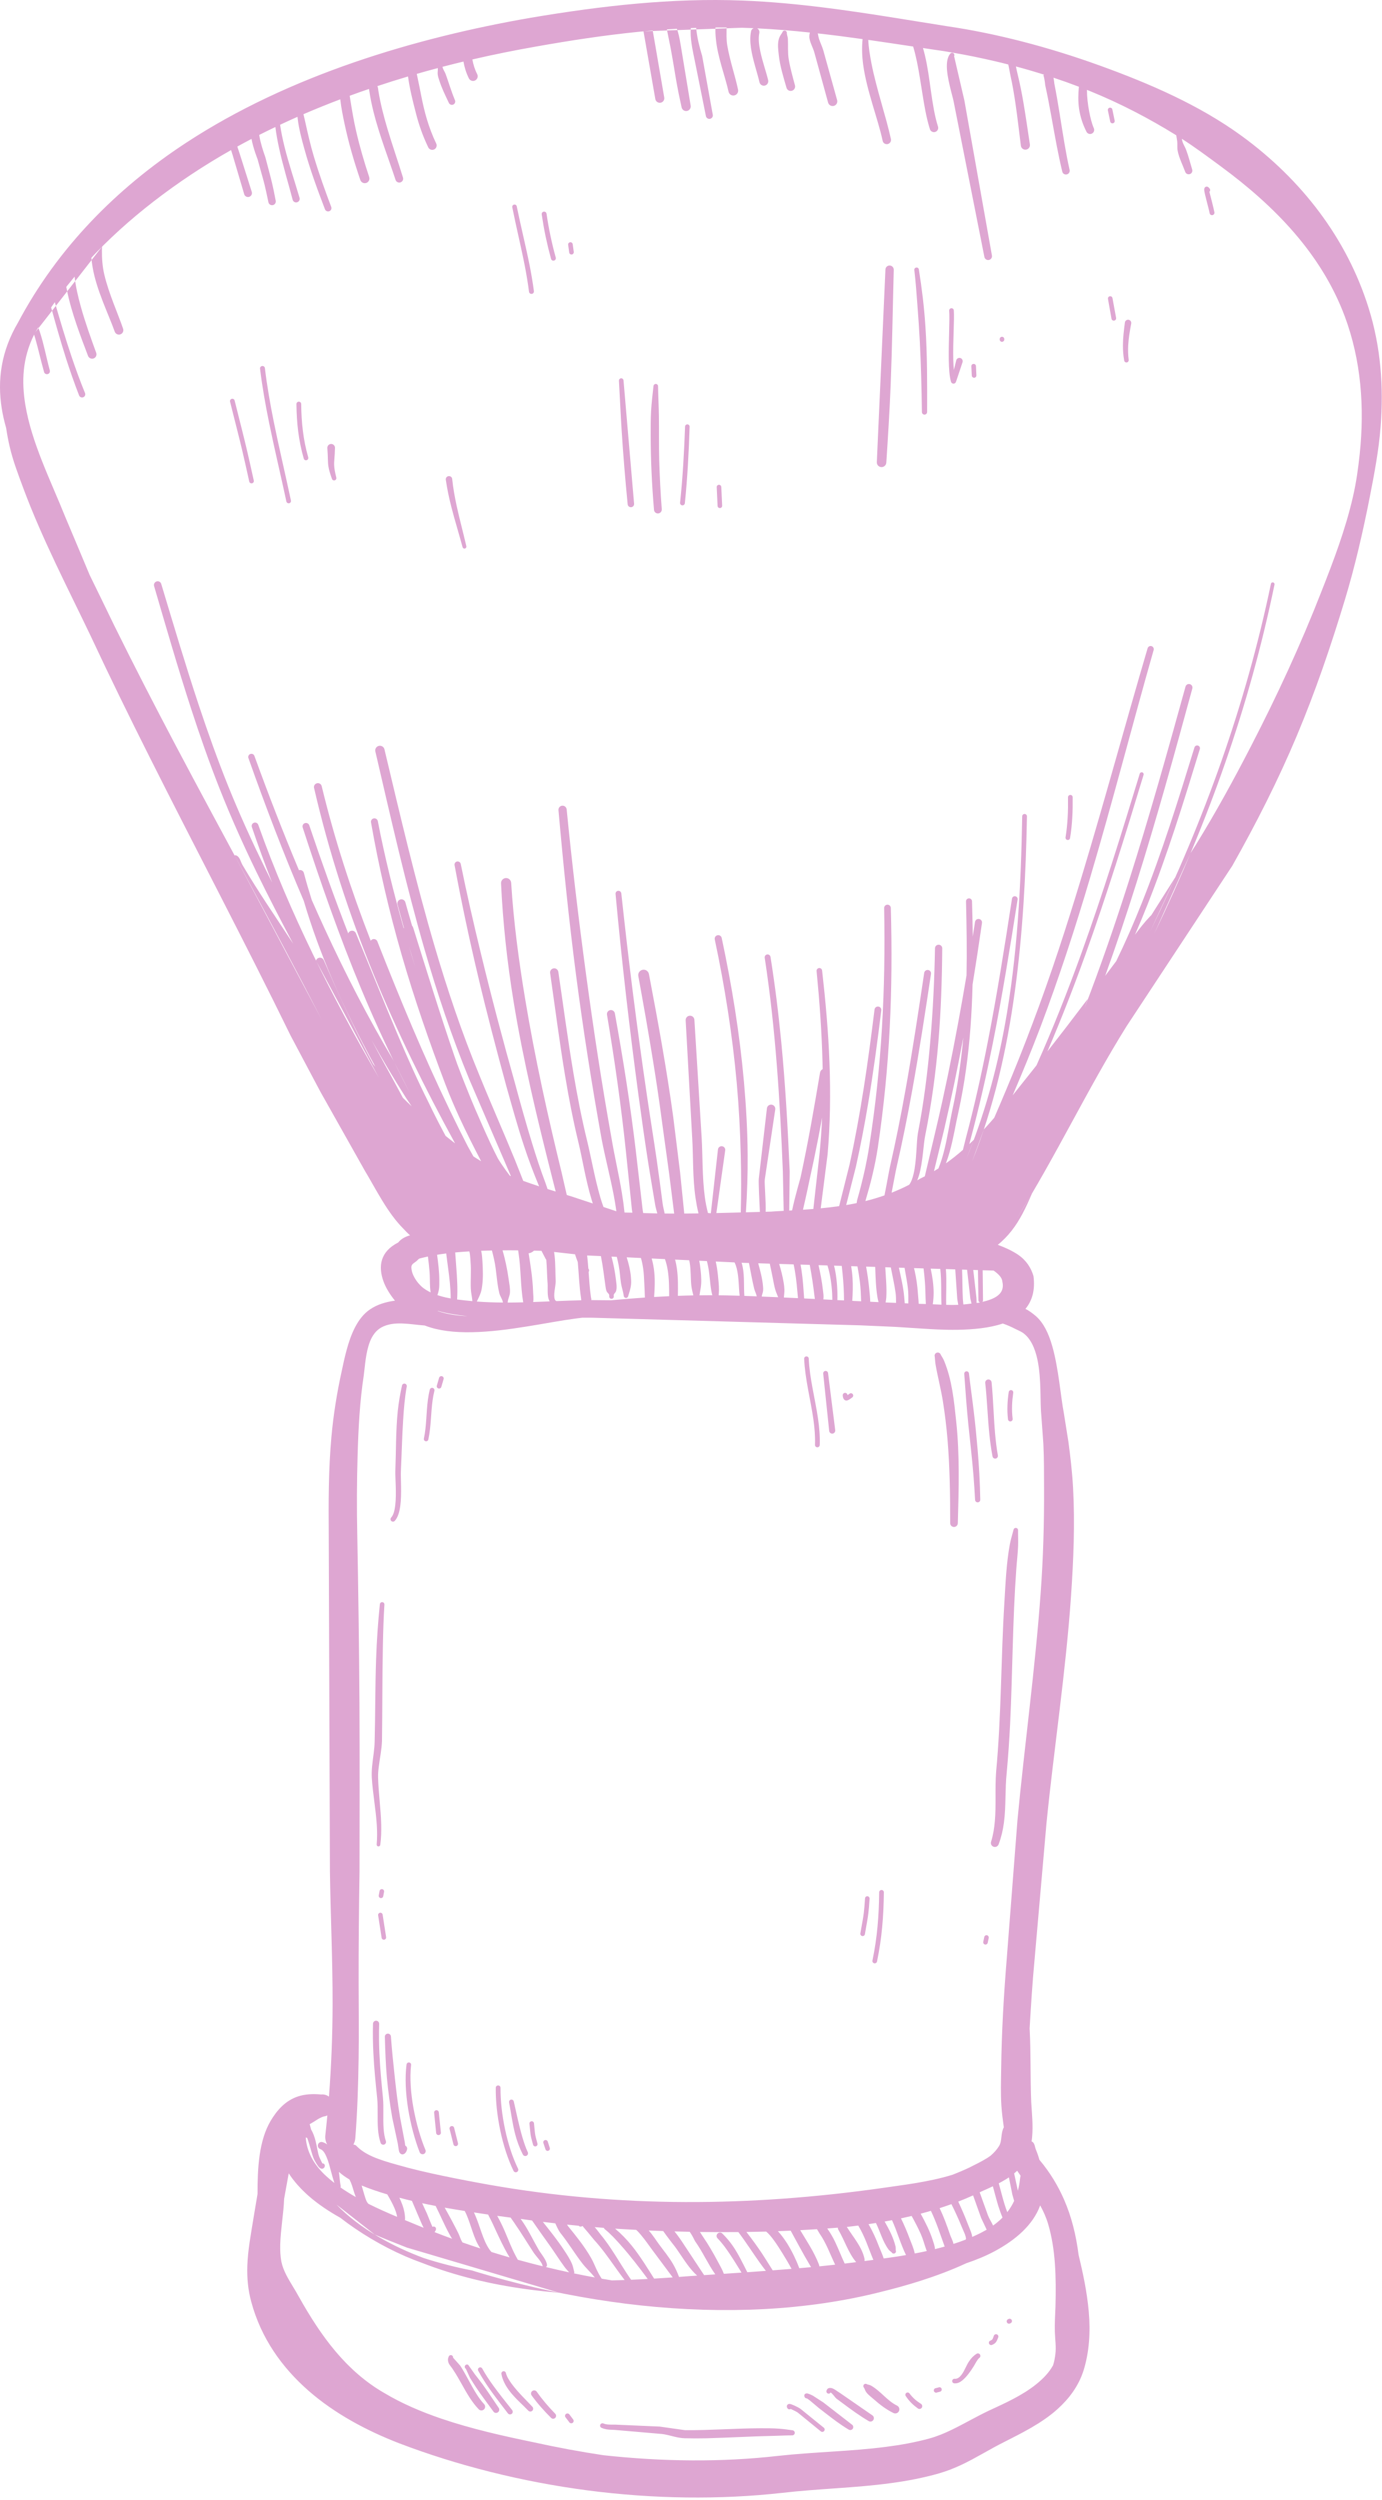 <svg width="531" height="960" viewBox="0 0 531 960" fill="none" xmlns="http://www.w3.org/2000/svg">
<path fill-rule="evenodd" clip-rule="evenodd" d="M2.367 164.39C2.713 166.763 3.167 169.136 3.713 171.496C4.98 176.976 7.02 182.256 8.98 187.55C16.247 207.056 26.047 225.83 34.913 244.376C42.193 259.963 49.767 275.39 57.487 290.75C75.42 326.456 94.1 361.763 111.673 397.723L123.127 419.296L140.113 449.456C144.673 457.07 148.833 465.683 155.02 471.883C155.86 472.723 156.633 473.643 157.553 474.376C155.62 474.936 154.06 475.816 153.06 477.07L152.993 477.15C146.113 480.63 145.247 486.243 147.34 492.07C148.247 494.576 149.847 497.136 151.753 499.483C148.287 499.95 144.993 500.909 142.153 502.843C139.673 504.523 137.833 506.963 136.367 509.803C133.66 515.043 132.3 521.843 131.273 526.63C129.46 534.843 128.113 543.243 127.34 551.763C126.193 564.363 126.22 577.123 126.313 589.536L126.767 718.696C126.993 735.603 127.833 752.656 127.793 769.696C127.767 781.55 127.3 793.376 126.393 805.15C125.553 804.523 124.487 804.203 123.38 804.323C120.007 804.016 117.153 804.216 114.553 805.056C109.58 806.683 106.38 810.443 104.007 814.416C99.5 821.976 98.913 832.55 98.953 842.51C98.433 845.523 97.94 848.549 97.433 851.589C96.407 857.989 95.207 864.123 95.02 870.31C94.887 874.79 95.273 879.296 96.54 883.95C100.327 897.976 108.38 909.23 118.687 918.216C128.687 926.923 140.873 933.429 153.273 938.229C175.78 946.829 200.593 953.056 225.807 956.363C251.02 959.656 276.62 959.989 300.66 957.296C314.433 955.696 328.553 955.443 342.353 953.563C348.593 952.723 354.767 951.55 360.833 949.816C363.767 948.963 366.567 947.869 369.3 946.589C374.967 943.936 380.3 940.523 385.913 937.736C392.713 934.283 400.367 930.509 406.3 925.163C410.78 921.136 414.38 916.336 416.3 910.403C418.527 903.296 419.033 895.55 418.327 887.67C417.687 880.323 416.1 872.896 414.42 865.883C413.447 858.283 411.713 851.27 408.833 844.67C406.5 839.336 403.447 834.256 399.367 829.403V829.389C399.113 828.496 398.833 827.603 398.5 826.723C398.393 826.443 398.287 826.15 398.167 825.87C398.14 825.79 398.113 825.723 398.073 825.643C398.047 825.59 398.033 825.523 398.007 825.47C397.967 825.376 397.927 825.27 397.9 825.163C397.847 824.99 397.807 824.816 397.753 824.643C397.727 824.51 397.687 824.376 397.647 824.243C397.607 824.07 397.553 823.896 397.5 823.723C397.447 823.576 397.393 823.43 397.313 823.283C397.207 823.056 397.06 822.843 396.887 822.67C396.793 822.59 396.7 822.509 396.593 822.456C396.54 822.416 396.46 822.39 396.393 822.35L396.353 822.336C396.447 821.816 396.5 821.309 396.553 820.789C396.993 816.256 396.473 811.549 396.22 807.189C395.833 797.896 396.127 788.55 395.62 779.23C395.62 779.136 395.607 779.043 395.607 778.95C396.127 770.27 396.647 761.589 397.473 752.923L402.1 700.016C404.98 671.296 409.513 642.029 411.527 612.776C412.473 598.936 413.047 585.096 412.3 571.35C411.98 565.403 411.287 559.496 410.5 553.603L408.753 542.643C407.54 536.349 406.74 525.403 404.287 516.883C402.913 512.11 401.02 508.016 397.927 505.336C396.687 504.296 395.393 503.336 394.007 502.63C396.593 499.523 397.793 495.403 397.087 490.03C396.193 486.936 394.327 483.963 391.14 481.816C388.86 480.283 386.087 479.016 383.38 478.043C385.34 476.443 387.087 474.656 388.62 472.71C391.953 468.51 394.26 463.563 396.5 458.35L390.58 468.083C405.727 443.99 417.753 418.31 432.847 394.11L473.473 332.496C482.673 316.203 491.073 299.67 498.247 282.603C505.407 265.59 511.353 248.123 516.753 230.296C520.593 217.616 523.673 204.256 526.313 190.816C528.06 181.87 529.767 172.923 530.46 163.91C531.66 148.51 530.54 133.123 525.833 118.203C517.487 91.55 500.153 69.07 477.273 52.336C460.967 40.416 441.727 32.096 422.5 25.149C402.673 17.989 382.527 12.776 363.807 10.056C348.22 7.59 332.727 4.923 317.127 2.963C306.633 1.643 296.087 0.643 285.433 0.216C271.687 -0.33 258.047 0.19 244.46 1.416C230.967 2.616 217.527 4.536 204.073 6.79C159.727 14.47 111.18 28.83 71.447 54.87C44.687 72.403 22.1 95.269 6.913 123.883C0.393 134.95 -1.06 145.99 0.673 156.883C1.073 159.39 1.66 161.896 2.367 164.39ZM110.94 834.603C110.367 837.87 109.74 841.11 109.167 844.376C108.967 850.03 107.833 856.083 107.673 861.923C107.62 864.189 107.7 866.43 108.127 868.576C108.5 870.376 109.193 872.056 110.02 873.67C111.54 876.643 113.473 879.43 115.033 882.35C119.087 889.55 123.647 896.763 129.087 903.176C134.367 909.403 140.487 914.843 147.567 918.91C154.353 922.976 161.793 926.15 169.487 928.776C181.26 932.79 193.633 935.523 205.367 937.95C214.233 939.896 223.073 941.536 231.887 942.856C254.58 945.336 277.473 945.576 299.06 943.096C312.74 941.589 326.78 941.403 340.5 939.629C346.1 938.909 351.633 937.923 357.073 936.429C360.113 935.603 362.98 934.389 365.793 933.029C370.593 930.696 375.233 927.963 380.06 925.683C386.047 922.91 392.78 919.923 398.153 915.589C400.7 913.536 403.007 911.23 404.607 908.336C405.073 906.923 405.313 905.496 405.5 904.056C405.873 901.229 405.393 898.43 405.3 895.51C405.207 892.336 405.393 889.11 405.54 885.883C405.86 874.043 405.527 863.536 402.713 854.043C401.967 851.523 400.913 849.19 399.66 846.91C396.913 854.51 390.073 860.256 382.247 864.47C378.86 866.296 375.127 867.83 371.247 869.136C359.953 874.376 347.58 877.896 338.887 880.029C309.767 887.469 277.913 888.71 246.38 885.35C214.993 882.003 183.953 874.07 156.327 863.11L214.847 880.456C210.66 880.109 206.5 879.669 202.34 879.096C188.62 877.229 175.153 874.043 162.113 868.976C153.633 865.976 144.527 861.323 136.273 855.683C134.393 854.403 132.553 853.07 130.78 851.683C126.38 849.216 122.167 846.43 118.593 843.283C115.607 840.643 112.967 837.75 110.94 834.603ZM231.113 932.323C231.74 932.616 232.38 932.79 233.02 932.91C234.353 933.136 235.753 933.043 237.127 933.216L253.407 934.616C255.98 934.736 258.447 935.709 260.993 936.123C261.713 936.243 262.433 936.323 263.153 936.336C265.94 936.403 268.7 936.416 271.46 936.35C280.26 936.11 288.98 935.59 297.78 935.403C299.967 935.35 302.14 935.229 304.34 935.229C304.887 935.256 305.34 934.843 305.38 934.31C305.407 933.776 304.993 933.31 304.46 933.27C302.793 933.043 301.153 932.79 299.487 932.67C296.993 932.483 294.5 932.483 292.007 932.496C282.393 932.536 272.847 933.323 263.18 933.229L253.5 931.856L237.353 931.15C236.167 931.056 234.98 931.15 233.82 931.07C233.153 931.03 232.5 930.936 231.86 930.656C231.407 930.456 230.86 930.656 230.647 931.123C230.447 931.576 230.647 932.123 231.113 932.323ZM303.807 925.083C304.54 925.416 306.02 926.096 306.553 926.496L315.38 933.696C315.767 934.016 316.34 933.949 316.647 933.563C316.967 933.176 316.913 932.603 316.527 932.283L307.593 925.056C306.62 924.349 303.927 923.096 303.273 923.136C302.82 923.176 302.58 923.403 302.433 923.643C302.313 923.856 302.167 924.296 302.607 924.883C302.887 925.27 303.42 925.35 303.807 925.083ZM310.06 921.043C310.34 921.23 310.953 921.643 311.153 921.816L314.66 924.763C316.9 926.456 319.073 928.216 321.34 929.856C322.873 930.976 324.447 932.03 326.087 933.016C326.62 933.35 327.327 933.189 327.673 932.656C328.007 932.123 327.847 931.403 327.313 931.07L316.34 922.576L312.447 920.056C311.913 919.736 310.473 919.123 310.1 919.11C309.26 919.11 308.993 919.563 309.047 920.07C309.06 920.19 309.06 920.456 309.327 920.736C309.513 920.95 309.793 921.07 310.06 921.043ZM217.327 928.35L218.753 930.203C219.033 930.616 219.607 930.723 220.02 930.429C220.433 930.136 220.54 929.563 220.247 929.15L218.727 927.123C218.38 926.736 217.793 926.71 217.407 927.043C217.033 927.39 216.993 927.976 217.327 928.35ZM319.153 918.789C319.66 918.909 320.78 920.603 321.34 921.083C323.78 922.883 326.18 924.709 328.647 926.429C330.313 927.589 332.02 928.71 333.78 929.75C334.393 930.123 335.207 929.923 335.58 929.296C335.953 928.683 335.753 927.869 335.127 927.496L322.847 919.016C321.9 918.456 320.34 917.176 319.367 917.043C318.553 916.936 317.887 917.11 317.607 917.976C317.407 918.43 317.607 918.95 318.047 919.136C318.46 919.323 318.927 919.163 319.153 918.789ZM204.247 919.87C205.407 921.47 206.593 922.936 207.833 924.35C209.06 925.763 210.34 927.11 211.74 928.51C212.18 928.95 212.887 928.949 213.327 928.523C213.767 928.083 213.78 927.376 213.34 926.923C212.007 925.549 210.78 924.216 209.607 922.829C208.433 921.443 207.327 920.016 206.233 918.456C205.847 917.909 205.087 917.79 204.54 918.176C203.993 918.563 203.86 919.323 204.247 919.87ZM183.74 910.403C185.007 912.75 186.447 915.016 187.993 917.229C190.273 920.496 192.767 923.656 195.153 926.789C195.5 927.243 196.153 927.323 196.607 926.976C197.06 926.63 197.14 925.976 196.793 925.523C194.367 922.443 191.847 919.35 189.527 916.136C187.993 914.016 186.54 911.829 185.287 909.563C185.047 909.136 184.513 908.976 184.1 909.216C183.673 909.443 183.513 909.976 183.74 910.403ZM332.007 916.963C332.313 917.563 332.433 918.11 332.833 918.643C333.633 919.736 334.793 920.523 335.807 921.429C338.087 923.443 340.487 925.283 343.287 926.643C344.06 927.03 345.007 926.71 345.393 925.936C345.793 925.15 345.473 924.203 344.687 923.816C340.833 921.91 338.38 918.216 334.687 916.123C334.18 915.829 333.713 915.803 333.153 915.629C332.793 915.323 332.233 915.363 331.913 915.736C331.607 916.096 331.647 916.656 332.007 916.963ZM178.993 909.656L180.58 913.123C181.433 914.456 182.233 915.803 183.127 917.11C185.193 920.163 187.42 923.096 189.58 926.083C189.967 926.643 190.74 926.776 191.3 926.376C191.86 925.99 191.993 925.216 191.607 924.656C189.527 921.616 187.527 918.523 185.353 915.536C184.433 914.27 183.433 913.043 182.473 911.789L179.887 908.136C179.473 907.896 178.927 908.029 178.687 908.456C178.433 908.869 178.58 909.403 178.993 909.656ZM192.66 911.643C193.02 913.843 194.18 916.11 195.793 918.216C197.993 921.096 200.993 923.63 202.98 925.736C203.38 926.176 204.073 926.189 204.513 925.789C204.953 925.376 204.98 924.696 204.567 924.256C202.34 921.843 198.98 918.683 196.62 915.456C195.62 914.083 194.753 912.723 194.38 911.296C194.287 910.816 193.82 910.51 193.353 910.603C192.873 910.71 192.567 911.176 192.66 911.643ZM172.34 905.203C171.993 905.923 172.087 906.563 172.327 907.323C172.62 908.216 173.527 909.016 174.207 910.189C176.46 913.536 178.26 917.376 180.513 920.816C181.54 922.39 182.66 923.883 183.94 925.216C184.473 925.79 185.38 925.816 185.953 925.27C186.527 924.736 186.553 923.829 186.02 923.256C184.887 922.029 183.913 920.656 183.007 919.216C180.807 915.723 179.047 911.843 176.82 908.443L174.087 905.389C174.14 904.896 173.793 904.47 173.313 904.416C172.833 904.363 172.393 904.71 172.34 905.203ZM348.02 920.136C348.673 921.136 349.367 921.976 350.127 922.75C350.887 923.523 351.74 924.216 352.7 924.91C353.18 925.23 353.847 925.11 354.167 924.616C354.5 924.136 354.367 923.47 353.887 923.136C352.993 922.563 352.193 922.003 351.473 921.35C350.753 920.696 350.087 919.99 349.46 919.136C349.18 918.736 348.633 918.643 348.247 918.91C347.847 919.19 347.74 919.736 348.02 920.136ZM319.14 918.789C319.1 918.776 319.047 918.79 319.02 918.816C318.98 918.83 318.953 918.87 318.94 918.936C318.887 919.043 319.047 918.923 319.14 918.789ZM360.087 918.736L361.1 918.483C361.58 918.403 361.913 917.963 361.833 917.483C361.767 917.003 361.327 916.683 360.847 916.75L359.26 917.176C358.833 917.416 358.673 917.936 358.9 918.363C359.127 918.789 359.66 918.963 360.087 918.736ZM366.633 915.243C367.793 915.363 368.807 914.896 369.793 914.083C371.287 912.856 372.833 910.803 374.087 908.763C374.887 907.456 375.46 906.163 376.3 905.47C376.727 905.176 376.82 904.589 376.527 904.163C376.22 903.736 375.633 903.629 375.207 903.923C374.193 904.523 373.113 905.576 372.233 906.95C371.22 908.523 370.54 910.523 369.487 911.896C368.727 912.896 367.86 913.616 366.833 913.496C366.353 913.443 365.913 913.79 365.86 914.27C365.807 914.763 366.153 915.19 366.633 915.243ZM381.14 900.496C381.82 900.229 382.233 899.936 382.553 899.576C382.967 899.11 383.18 898.51 383.553 897.603C383.727 897.136 383.5 896.616 383.033 896.443C382.58 896.256 382.06 896.483 381.873 896.95C381.66 897.51 381.54 897.936 381.34 898.27C381.167 898.523 380.94 898.683 380.513 898.856C380.047 899.029 379.833 899.536 380.007 899.989C380.18 900.443 380.687 900.669 381.14 900.496ZM388.073 892.256L388.327 892.136C388.767 891.91 388.953 891.376 388.727 890.936C388.513 890.496 387.98 890.309 387.527 890.523L387.287 890.643C386.847 890.87 386.66 891.403 386.887 891.843C387.1 892.283 387.633 892.469 388.073 892.256ZM217.873 854.283C218.02 854.563 218.18 854.803 218.34 854.989C221.513 858.883 224.607 862.736 227.06 867.003C228.22 869.016 228.953 871.176 230.073 873.229C230.42 873.856 230.807 874.456 231.207 875.07H231.247C232.487 875.283 233.727 875.496 234.98 875.696L235.127 875.723C236.727 875.683 238.327 875.63 239.927 875.576H239.993C237.38 872.176 234.993 868.616 232.42 865.189C231.06 863.403 229.647 861.643 228.1 859.963C228.047 859.896 225.78 857.083 224.18 855.27C224.087 855.163 223.993 855.016 223.9 854.87C223.847 854.87 223.78 854.856 223.713 854.856C223.58 854.963 223.407 855.029 223.233 855.056C222.887 855.109 222.553 854.976 222.34 854.723H222.233C220.82 854.589 219.407 854.443 217.98 854.296L217.873 854.283ZM228.513 855.27C229.633 856.563 230.5 857.776 230.54 857.816C232.06 859.656 233.46 861.563 234.767 863.523C237.407 867.469 239.74 871.576 242.487 875.47C244.607 875.39 246.74 875.283 248.873 875.163C245.673 870.856 242.167 866.256 238.5 862.163C236.527 859.949 234.58 857.816 232.42 856.096C232.22 855.949 232.073 855.75 231.993 855.536L231.873 855.523C230.793 855.443 229.713 855.363 228.62 855.27H228.513ZM236.34 855.843C238.62 857.75 240.793 859.976 242.767 862.416C245.98 866.403 248.713 870.896 251.327 875.029C253.713 874.883 256.1 874.723 258.473 874.563L250.407 863.736C249.54 862.576 247.967 860.269 246.3 858.296C245.673 857.563 245.06 856.843 244.433 856.31C241.74 856.176 239.047 856.016 236.34 855.843ZM208.58 853.243C211.367 856.736 214.18 860.243 216.633 863.95C217.807 865.736 219.02 867.523 219.82 869.496C220.18 870.389 220.34 871.27 220.567 872.203C220.713 872.47 220.7 872.776 220.553 873.029L220.633 873.043C221.927 873.31 223.22 873.576 224.513 873.829C225.807 874.083 227.1 874.323 228.407 874.563L228.54 874.589C228.487 874.523 228.433 874.443 228.367 874.376C226.9 872.563 225.193 871.043 223.767 869.216C220.82 865.416 218.38 861.283 215.3 857.47C214.647 856.616 213.94 855.11 213.353 853.803C211.767 853.616 210.18 853.43 208.58 853.243ZM249.247 856.55C250.913 858.403 252.273 860.603 253.1 861.71C254.887 864.15 256.94 866.603 258.54 869.323C259.5 870.949 260.247 872.656 260.9 874.376H261.02C261.74 874.323 262.447 874.27 263.167 874.203C263.407 874.19 263.647 874.176 263.887 874.15C263.967 874.15 264.047 874.136 264.127 874.136C264.233 874.123 264.327 874.123 264.433 874.11C264.753 874.096 265.06 874.07 265.367 874.043C266.193 873.99 267.033 873.936 267.86 873.883C267.167 873.243 266.5 872.576 265.873 871.856C263.393 869.003 261.5 865.683 259.233 862.629C259.153 862.523 257.527 860.496 255.913 858.296C255.54 857.789 255.18 857.269 254.82 856.763H254.793C252.953 856.696 251.127 856.63 249.287 856.55H249.247ZM259.167 856.91C260.713 858.816 261.887 860.616 261.953 860.71L270.54 873.696C271.967 873.603 273.407 873.51 274.833 873.403C271.98 869.35 269.993 864.789 267.087 860.696C266.82 860.283 266.153 858.709 265.273 857.456C265.18 857.309 265.087 857.176 264.993 857.043H264.833C262.993 857.003 261.153 856.963 259.313 856.91H259.167ZM268.927 857.11C269.407 857.843 269.767 858.47 269.953 858.71C272.18 861.936 274.1 865.283 275.913 868.683C276.513 869.803 277.14 870.896 277.66 872.056C277.833 872.429 277.98 872.803 278.127 873.189C280.38 873.029 282.647 872.883 284.913 872.723C283.46 870.376 282.02 868.016 280.487 865.723C279.033 863.549 277.54 861.429 275.7 859.563C275.193 859.056 275.207 858.229 275.713 857.723C276.22 857.216 277.047 857.216 277.553 857.736C279.06 859.216 280.42 860.803 281.607 862.536C283.753 865.683 285.407 869.163 287.14 872.576C289.513 872.403 291.9 872.229 294.273 872.056C293.46 871.003 292.66 869.95 291.887 868.87C289.14 865.016 286.62 861.016 283.753 857.243C283.727 857.216 283.713 857.19 283.687 857.15L283.673 857.163C280.913 857.176 278.14 857.19 275.38 857.176C273.287 857.163 271.193 857.149 269.1 857.123L268.927 857.11ZM200.033 852.096C200.407 852.589 200.767 853.096 201.1 853.616C203.34 856.976 205.06 860.696 207.033 864.043C207.607 865.056 208.7 866.349 209.407 867.656C209.78 868.336 210.06 869.016 210.167 869.67C210.233 870.043 210.06 870.416 209.753 870.589C212.713 871.309 215.7 871.989 218.7 872.629C218.14 872.003 217.553 871.43 217.047 870.736C214.953 867.923 213.1 864.91 211.033 862.043C208.807 858.936 206.58 855.83 204.433 852.71C202.967 852.51 201.5 852.309 200.033 852.096ZM129.287 846.603L143.98 858.11C145.82 858.896 147.673 859.67 149.54 860.416C151.3 861.123 153.073 861.829 154.847 862.523C155.207 862.669 155.593 862.816 155.967 862.963C156.3 863.096 156.633 863.229 156.967 863.363C157.513 863.576 158.047 863.79 158.593 864.003C160.447 864.723 162.313 865.43 164.18 866.11C168.02 867.523 171.873 868.856 175.767 870.136C177.58 870.723 179.407 871.31 181.233 871.87L181.327 871.896C175.087 870.669 168.887 869.109 162.78 867.123C151.393 862.896 138.447 856.123 129.287 846.603ZM294.367 856.963C291.847 857.029 289.327 857.083 286.82 857.123H286.793C288.887 859.816 290.9 862.55 292.78 865.376C294.193 867.51 295.513 869.696 296.887 871.856C299.273 871.683 301.647 871.496 304.033 871.296L304.127 871.283C303.153 869.443 301.953 867.416 300.713 865.416C298.567 861.95 296.34 858.563 294.38 856.963H294.367ZM303.793 856.616C302.167 856.683 300.527 856.75 298.9 856.816C300.113 858.15 301.353 859.789 302.487 861.589C304.393 864.629 306.02 868.109 307.113 871.029C308.62 870.896 310.127 870.763 311.633 870.629C311.367 870.216 311.14 869.776 310.887 869.363C308.393 865.203 306.153 860.856 303.793 856.616ZM313.873 856.056C311.78 856.189 309.673 856.323 307.58 856.429H307.46C310.02 860.696 312.833 864.87 314.607 869.483C314.713 869.763 314.78 870.043 314.833 870.323C316.847 870.123 318.873 869.91 320.887 869.683C318.94 865.643 317.447 861.31 314.847 857.643C314.567 857.19 314.26 856.603 313.9 856.056H313.873ZM191.033 850.923C192.02 852.683 192.927 854.509 193.753 856.389C195.233 859.776 196.513 863.283 198.233 866.47C198.473 866.923 198.713 867.363 198.967 867.789L199.073 867.829C200.62 868.256 202.167 868.67 203.713 869.07C205.273 869.483 206.833 869.883 208.393 870.256L208.553 870.296C208.5 870.216 208.46 870.11 208.447 870.003C208.34 869.55 208.087 869.083 207.78 868.616C206.98 867.376 205.807 866.176 205.153 865.216C202.687 861.483 200.233 857.403 197.593 853.603C197.14 852.936 196.673 852.27 196.207 851.616L196.167 851.603C194.46 851.39 192.767 851.163 191.073 850.936L191.033 850.923ZM321.82 855.47C320.513 855.576 319.207 855.683 317.913 855.776H317.847C319.007 857.403 320.007 859.123 320.873 860.923C322.18 863.656 323.26 866.523 324.553 869.256C326.02 869.083 327.487 868.896 328.953 868.71C325.94 865.096 324.513 860.363 322.14 856.31C321.98 856.043 321.913 855.75 321.913 855.47H321.82ZM329.687 854.67C328.887 854.763 328.073 854.869 327.273 854.963C326.98 855.003 326.673 855.03 326.38 855.07L325.98 855.11L325.367 855.176C327.82 859.11 331.127 862.776 332.14 867.283C332.22 867.656 332.207 867.963 332.167 868.283H332.207C333.287 868.136 334.367 868.003 335.46 867.856L335.567 867.843C333.66 863.336 332.447 859.123 329.753 854.656L329.687 854.67ZM342.727 852.589C341.78 852.776 340.833 852.95 339.9 853.11C341.647 856.163 343.233 859.203 344.073 862.603C344.207 863.15 344.127 863.603 344.167 864.163C344.38 864.589 344.207 865.123 343.767 865.336C343.34 865.55 342.807 865.376 342.593 864.936C342.153 864.55 341.74 864.323 341.407 863.856C339.14 860.803 338.247 857.11 336.553 853.67C335.607 853.83 334.66 853.963 333.713 854.11C335.367 856.976 336.593 859.736 337.7 862.616C338.3 864.136 339.007 865.656 339.553 867.31L339.66 867.283C341.033 867.096 342.393 866.896 343.753 866.696C345.18 866.483 346.607 866.256 348.02 866.003L348.113 865.989C346.007 861.696 344.713 856.909 342.727 852.589ZM182.113 849.616C182.967 851.456 183.7 853.496 184.393 855.536C185.247 858.003 186.06 860.43 187.18 862.416C187.673 863.31 188.193 864.136 188.847 864.816L188.887 864.829C190.007 865.176 191.127 865.523 192.26 865.856C193.393 866.203 194.527 866.536 195.66 866.856L195.82 866.896C195.553 866.469 195.287 866.029 195.033 865.589C193.42 862.763 192.007 859.763 190.62 856.789C189.713 854.829 188.86 852.883 187.847 851.056C187.753 850.883 187.647 850.669 187.553 850.429L187.473 850.416C186.673 850.31 185.887 850.19 185.1 850.07C184.113 849.923 183.14 849.776 182.167 849.616H182.113ZM350.273 850.976C348.913 851.296 347.54 851.603 346.18 851.896C347.433 854.429 348.54 857.07 349.54 859.75C350.233 861.616 351.1 863.456 351.473 865.389L351.487 865.376C352.287 865.23 353.087 865.07 353.887 864.91C354.593 864.763 355.3 864.616 356.007 864.456L356.1 864.443C356.007 864.256 355.94 864.07 355.873 863.87C355.193 861.963 354.673 859.896 353.807 857.936C352.727 855.51 351.473 853.136 350.273 850.976ZM357.673 849.003C356.367 849.39 355.06 849.749 353.74 850.096C355.46 853.229 357.273 856.736 358.38 860.256C358.753 861.403 359.193 862.55 359.233 863.71C360.487 863.403 361.727 863.069 362.967 862.723C361.287 858.123 359.82 853.43 357.673 849.003ZM170.86 847.776C172.687 851.016 174.447 854.283 176.1 857.589C176.62 858.643 176.887 859.749 177.473 860.763C177.54 860.896 177.62 861.016 177.7 861.136L177.727 861.15C178.887 861.55 180.033 861.95 181.193 862.336C182.3 862.71 183.407 863.083 184.527 863.443L184.567 863.456C184.193 862.896 183.833 862.31 183.5 861.67C181.473 857.79 180.5 852.656 178.553 849.056C175.993 848.656 173.42 848.23 170.86 847.776ZM365.553 846.429C364.06 846.976 362.553 847.483 361.033 847.976C362.593 851.256 363.847 854.669 365.02 858.123C365.42 859.323 366.14 860.47 366.34 861.71C367.953 861.203 369.527 860.643 371.06 860.043C371.073 860.043 371.073 860.03 371.073 860.016C371.22 859.71 371.127 859.323 371.033 858.936C370.82 858.016 370.327 857.069 370.073 856.429C368.993 853.816 367.873 851.216 366.647 848.656C366.287 847.909 365.927 847.163 365.553 846.429ZM162.207 846.07L164.087 850.15C164.34 850.696 165.433 853.616 166.167 855.163C166.393 855.029 166.673 854.99 166.94 855.083C167.393 855.243 167.647 855.763 167.487 856.229C167.353 856.669 167.167 856.963 166.967 857.176L167.02 857.203C168.14 857.643 169.26 858.069 170.393 858.496C171.473 858.896 172.553 859.296 173.633 859.696L173.727 859.723C173.313 859.149 172.993 858.523 172.647 857.896C170.713 854.416 169.193 850.696 167.38 847.123C166.273 846.909 165.167 846.696 164.073 846.47C163.447 846.336 162.833 846.203 162.207 846.07ZM373.887 843.07C372.02 843.91 370.113 844.709 368.18 845.456C368.5 846.136 368.807 846.816 369.127 847.51C370.313 850.136 371.407 852.803 372.433 855.483C372.78 856.363 373.407 857.736 373.553 858.963C373.553 858.976 373.553 859.003 373.567 859.016L373.593 859.003C374.713 858.523 375.82 858.003 376.913 857.443C377.633 857.07 378.367 856.67 379.073 856.27L379.1 856.243L376.967 851.71L373.887 843.07ZM153.447 843.963C153.887 844.896 154.287 845.83 154.633 846.776C155.247 848.523 155.633 850.296 155.633 852.07C155.633 852.243 155.607 852.403 155.567 852.55C157.1 853.19 158.567 853.776 159.887 854.336C160.847 854.736 161.807 855.123 162.78 855.523C161.953 853.963 161.247 852.083 161.033 851.656L158.273 845.176C156.66 844.79 155.047 844.389 153.447 843.963ZM381.487 839.576C379.953 840.31 378.433 840.976 376.993 841.616C376.807 841.71 376.607 841.803 376.42 841.896L379.593 850.723C380.1 852.056 380.967 853.336 381.567 854.656C382.9 853.709 384.1 852.696 385.193 851.589C384.58 850.136 384.06 848.656 383.58 847.15C382.807 844.656 382.18 842.096 381.487 839.576ZM138.953 839.27C139.287 840.43 139.633 841.71 140.02 842.936C140.42 844.216 140.727 845.443 141.447 846.189C141.487 846.229 141.527 846.27 141.553 846.31C145.327 848.203 149.113 849.856 152.593 851.323C152.407 850.176 152.033 849.069 151.567 847.963C150.807 846.163 149.807 844.403 148.793 842.683C145.127 841.59 141.847 840.483 138.953 839.27ZM387.647 836.15C387.313 836.376 386.967 836.603 386.62 836.816C385.7 837.39 384.727 837.936 383.753 838.443C384.5 841.096 385.14 843.79 385.953 846.416C386.273 847.456 386.62 848.496 387.02 849.51C388.047 848.176 388.94 846.749 389.66 845.189L388.967 842.75L387.647 836.15ZM385.3 508.256C375.14 511.736 359.82 510.536 354.66 510.23L344.087 509.55L330.527 508.95L227.567 506.03L223.807 506.016L221.22 506.336C210.54 507.736 195.047 511.35 181.367 511.603C174.727 511.736 168.487 511.069 163.26 509.043C163.233 509.029 163.207 509.016 163.193 509.016C157.633 508.63 151.34 507.07 146.46 509.803C144.513 510.896 143.1 512.816 142.193 515.083C140.487 519.363 140.273 524.496 139.767 528.176C138.247 538.123 137.713 548.35 137.407 558.59C137.1 568.91 137.047 579.256 137.273 589.376C137.673 610.896 137.98 632.483 138.113 654.056C138.233 675.616 138.167 697.176 138.14 718.696C137.913 732.91 137.767 747.203 137.793 761.523C137.807 771.109 137.94 780.683 137.793 790.256C137.647 800.603 137.313 810.936 136.513 821.203C136.433 822.056 136.18 822.843 135.78 823.536C136.153 823.63 136.553 823.656 136.833 823.95C140.193 827.47 145.087 829.243 152.673 831.336C158.393 832.99 164.233 834.323 170.1 835.55C176.047 836.79 182.02 837.936 187.953 838.989C212.82 843.376 237.967 845.523 263.153 845.629C288.42 845.736 313.7 843.816 338.74 840.27C346.433 839.136 356.767 838.003 366.02 835.136C368.247 834.27 370.42 833.35 372.54 832.336C374.74 831.216 377.207 830.056 379.473 828.616C379.873 828.363 380.26 828.096 380.633 827.816C381.9 826.723 383.007 825.509 383.86 824.123C385.127 822.069 384.407 819.296 385.687 816.963C385.687 816.95 385.7 816.936 385.7 816.936C385.313 814.23 384.953 811.523 384.767 808.763C384.447 804.043 384.607 799.309 384.673 794.576C384.847 780.349 385.673 766.149 386.833 751.976L390.94 698.923C393.647 670.296 397.713 641.096 399.833 611.95C400.82 598.496 401.207 585.07 401.153 571.683C401.127 565.923 401.167 560.203 400.887 554.47L400.127 543.95C399.553 538.59 400.22 529.75 398.607 522.123C397.687 517.71 395.913 513.83 392.993 511.816C392.073 511.203 391.06 510.816 390.1 510.323C388.54 509.523 386.953 508.83 385.3 508.256ZM130.22 834.043C130.5 836.11 130.58 838.016 130.873 839.31C130.94 839.55 130.927 839.803 130.807 840.016L130.873 840.056C131.673 840.616 132.487 841.15 133.327 841.683C134.433 842.39 135.567 843.056 136.7 843.71L136.713 843.723C135.913 841.723 135.42 839.509 134.833 838.163L134.273 836.963C132.74 836.069 131.393 835.11 130.22 834.043ZM390.82 833.603C390.46 833.963 390.06 834.296 389.66 834.629L391.087 841.283C391.473 839.843 391.753 838.296 391.927 836.67C391.967 836.283 392.047 835.909 392.14 835.523C391.7 834.896 391.273 834.256 390.82 833.603ZM125.78 812.35C125.327 812.576 124.847 812.723 124.327 812.776C122.313 813.469 120.953 814.67 119.42 815.483C119.273 815.563 119.14 815.643 118.993 815.723C119.18 816.389 119.34 817.056 119.513 817.736C120.287 818.99 120.82 820.51 121.22 822.043C121.82 824.336 122.073 826.696 122.673 828.31C122.873 828.843 123.567 830.203 123.86 830.789C123.953 830.776 124.047 830.79 124.127 830.803C124.593 830.91 124.9 831.376 124.793 831.856C124.687 832.483 124.3 832.696 124.007 832.789C123.687 832.909 123.167 832.816 122.647 832.323C121.993 831.683 121.033 829.976 120.633 829.163C119.727 827.123 119.1 823.856 118.033 821.003C117.847 820.963 117.66 820.883 117.5 820.763C117.513 821.11 117.527 821.443 117.553 821.789C118.247 827.229 121.087 831.789 125.393 835.723C126.367 836.616 127.407 837.47 128.487 838.31C128.06 837.056 127.633 835.536 127.207 833.923C126.7 832.029 126.207 830.043 125.487 828.389C124.887 826.963 124.233 825.736 123.073 825.296C122.34 825.043 121.94 824.243 122.193 823.51C122.447 822.763 123.247 822.376 123.98 822.63C124.607 822.816 125.193 823.123 125.727 823.536C125.153 822.536 124.873 821.349 124.98 820.123C125.273 817.536 125.527 814.936 125.78 812.35ZM190.487 801.75C190.42 806.75 191.033 812.469 192.193 818.056C193.38 823.696 195.127 829.189 197.313 833.656C197.553 834.136 198.127 834.336 198.607 834.096C199.087 833.856 199.287 833.283 199.047 832.803C196.913 828.483 195.207 823.136 194.047 817.67C192.887 812.23 192.273 806.643 192.313 801.763C192.313 801.256 191.913 800.843 191.407 800.843C190.9 800.843 190.487 801.243 190.487 801.75ZM195.607 807.403C196.367 811.323 196.887 815.509 197.927 819.523C198.647 822.283 199.633 824.936 200.9 827.389C201.153 827.896 201.78 828.109 202.3 827.856C202.82 827.603 203.033 826.976 202.78 826.456C201.94 824.683 201.327 822.789 200.753 820.856C199.393 816.309 198.46 811.496 197.407 807.003C197.3 806.51 196.807 806.19 196.313 806.296C195.82 806.403 195.5 806.896 195.607 807.403ZM155.7 823.95C155.647 823.523 155.593 823.056 155.527 822.67L153.66 812.803C152.82 807.776 152.22 802.63 151.66 797.483C151.1 792.323 150.567 787.163 150.207 782.07C150.167 781.416 149.62 780.923 148.98 780.95C148.34 780.99 147.833 781.536 147.873 782.176C148.007 787.336 148.193 792.576 148.647 797.789C149.113 803.003 149.847 808.203 150.727 813.309L152.833 823.123C153.06 824.349 153.18 825.683 153.34 826.189C153.593 827.043 154.207 827.283 154.527 827.336C154.793 827.363 155.927 827.23 156.393 825.483C156.567 824.856 156.26 824.216 155.7 823.95ZM156.207 792.789C155.527 797.909 155.873 803.976 156.833 809.95C157.807 815.91 159.407 821.789 161.247 826.523C161.5 827.136 162.193 827.429 162.807 827.189C163.42 826.936 163.713 826.243 163.473 825.63C161.58 821.07 159.927 815.376 158.873 809.589C157.833 803.843 157.38 797.976 157.953 793.003C158.02 792.523 157.673 792.083 157.193 792.03C156.713 791.963 156.273 792.309 156.207 792.789ZM208.78 822.95L209.58 825.376C209.727 825.843 210.22 826.096 210.687 825.936C211.14 825.79 211.393 825.296 211.247 824.843L210.46 822.403C210.3 821.936 209.807 821.696 209.353 821.843C208.887 821.99 208.633 822.483 208.78 822.95ZM203.42 815.563C203.647 817.643 203.713 818.656 203.847 819.603C203.993 820.616 204.233 821.563 204.82 823.63C204.953 824.096 205.433 824.363 205.9 824.23C206.367 824.096 206.633 823.616 206.5 823.15C205.94 821.203 205.727 820.296 205.58 819.35C205.447 818.416 205.38 817.43 205.167 815.376C205.113 814.896 204.687 814.55 204.207 814.603C203.713 814.656 203.367 815.083 203.42 815.563ZM172.74 817.55L174.233 823.496C174.353 823.976 174.847 824.256 175.327 824.136C175.807 824.003 176.1 823.51 175.967 823.03L174.5 817.15C174.393 816.656 173.913 816.35 173.42 816.47C172.94 816.576 172.633 817.07 172.74 817.55ZM143.313 777.136C143.207 781.11 143.273 784.91 143.473 788.67C143.753 794.35 144.327 799.923 144.927 805.83C145.287 809.456 144.927 813.723 145.233 817.656C145.38 819.509 145.673 821.283 146.247 822.896C146.433 823.456 147.047 823.75 147.607 823.563C148.153 823.363 148.46 822.763 148.26 822.203C147.767 820.75 147.513 819.15 147.393 817.483C147.1 813.536 147.487 809.256 147.14 805.616C146.567 799.736 146.033 794.19 145.78 788.563C145.607 784.87 145.553 781.123 145.687 777.216C145.713 776.563 145.193 776.016 144.54 775.989C143.887 775.976 143.34 776.483 143.313 777.136ZM166.807 811.35L167.58 819.123C167.647 819.629 168.113 819.976 168.62 819.91C169.113 819.843 169.473 819.376 169.393 818.883L168.607 811.176C168.567 810.669 168.113 810.31 167.62 810.35C167.113 810.403 166.753 810.843 166.807 811.35ZM336.98 753.256C337.913 748.709 338.553 744.376 338.953 740.03C339.367 735.683 339.553 731.31 339.607 726.696C339.62 726.203 339.22 725.789 338.713 725.789C338.22 725.776 337.807 726.176 337.807 726.683C337.753 731.243 337.567 735.563 337.167 739.856C336.767 744.149 336.14 748.416 335.22 752.883C335.113 753.376 335.433 753.843 335.913 753.95C336.407 754.043 336.873 753.736 336.98 753.256ZM378.193 743.803L377.793 745.709C377.7 746.189 378.007 746.643 378.487 746.736C378.967 746.83 379.42 746.51 379.513 746.03L379.887 744.27C380.007 743.803 379.74 743.323 379.273 743.189C378.807 743.056 378.327 743.336 378.193 743.803ZM145.287 735.509L146.633 744.163C146.713 744.643 147.167 744.963 147.647 744.87C148.127 744.79 148.447 744.323 148.353 743.856L147.02 735.283C146.967 734.803 146.527 734.469 146.047 734.523C145.567 734.589 145.22 735.016 145.287 735.509ZM332.313 742.763C333.06 738.403 333.407 736.856 333.66 734.616C333.82 733.283 333.953 731.696 334.113 729.123C334.14 728.643 333.78 728.216 333.3 728.189C332.82 728.149 332.393 728.523 332.367 729.003C332.193 731.55 332.073 733.11 331.913 734.416C331.66 736.63 331.313 738.15 330.567 742.47C330.487 742.95 330.82 743.403 331.287 743.483C331.767 743.576 332.233 743.243 332.313 742.763ZM145.847 726.176L145.527 727.87C145.433 728.336 145.753 728.803 146.22 728.896C146.7 728.976 147.153 728.669 147.247 728.189L147.567 726.496C147.66 726.016 147.34 725.563 146.86 725.47C146.393 725.39 145.927 725.696 145.847 726.176ZM389.42 587.496C388.94 589.336 388.367 591.109 388.02 592.976C386.66 600.323 386.367 607.843 385.913 615.323C384.567 636.963 384.767 658.79 382.74 680.323C382.233 686.843 382.807 693.163 382.233 699.509C382.007 702.069 381.607 704.643 380.807 707.243C380.527 708.043 380.967 708.923 381.767 709.19C382.567 709.47 383.433 709.03 383.713 708.23C384.74 705.456 385.38 702.683 385.74 699.896C386.58 693.576 386.113 687.216 386.807 680.696C387.38 674.496 387.807 668.269 388.113 662.043C389.06 642.229 389.06 622.296 390.487 602.576C390.687 599.616 391.06 596.669 391.18 593.709C391.26 591.696 391.14 589.736 391.167 587.723C391.22 587.256 390.887 586.816 390.407 586.75C389.927 586.683 389.487 587.016 389.42 587.496ZM145.953 616.056C145.233 622.976 144.753 630.003 144.513 637.07C144.14 647.603 144.22 658.19 143.953 668.563C143.927 671.843 143.26 675.083 142.967 678.35C142.833 679.83 142.767 681.31 142.86 682.803C143.247 688.816 144.38 694.723 144.767 700.709C144.927 703.216 144.953 705.736 144.727 708.296C144.687 708.683 144.953 709.03 145.34 709.07C145.727 709.11 146.073 708.829 146.113 708.443C146.46 705.829 146.54 703.23 146.473 700.63C146.327 694.656 145.433 688.71 145.273 682.696C145.233 681.323 145.34 679.963 145.513 678.616C145.913 675.283 146.647 671.976 146.767 668.616C146.94 656.523 146.86 644.136 147.113 631.883C147.22 626.616 147.367 621.376 147.7 616.203C147.74 615.723 147.38 615.296 146.9 615.256C146.42 615.216 145.993 615.576 145.953 616.056ZM359.153 520.963C359.287 522.07 359.3 523.123 359.5 524.203C360.34 528.976 361.58 533.589 362.313 538.309C363.06 543.056 363.647 547.83 364.047 552.63C364.94 563.256 365.087 574.003 365.087 584.896C365.073 585.71 365.713 586.376 366.527 586.39C367.34 586.403 368.007 585.75 368.02 584.936C368.393 571.71 368.767 558.67 367.393 545.803C366.567 538.003 365.807 530.003 362.767 522.616C362.42 521.763 361.927 521.056 361.473 520.256C361.273 519.616 360.593 519.256 359.953 519.456C359.313 519.643 358.953 520.323 359.153 520.963ZM151.687 584.043C152.82 582.816 153.487 580.696 153.807 578.216C154.42 573.563 153.9 567.59 154.033 564.856C154.34 558.443 154.487 551.843 154.9 545.296C155.167 540.976 155.513 536.656 156.287 532.443C156.38 531.936 156.047 531.456 155.553 531.35C155.047 531.243 154.553 531.576 154.46 532.083C153.74 535.283 153.18 538.55 152.833 541.856C152.06 549.47 152.193 557.243 151.9 564.776C151.807 567.469 152.407 573.363 151.873 577.976C151.633 580.003 151.207 581.763 150.3 582.763C149.94 583.15 149.967 583.75 150.353 584.096C150.74 584.443 151.327 584.416 151.687 584.043ZM370.487 527.603C370.94 534.123 371.42 540.563 372.06 547.003C372.7 553.416 373.487 559.816 374.007 566.296C374.26 569.496 374.487 572.723 374.647 575.963C374.66 576.51 375.127 576.95 375.687 576.936C376.233 576.91 376.673 576.443 376.647 575.896C376.527 569.323 376.167 562.843 375.607 556.416C375.193 551.563 374.713 546.723 374.127 541.883C373.567 537.083 372.86 532.283 372.3 527.43C372.247 526.936 371.807 526.563 371.313 526.603C370.807 526.656 370.447 527.096 370.487 527.603ZM378.553 531.096C379.273 537.643 379.473 544.256 380.14 550.803C380.433 553.643 380.807 556.47 381.353 559.283C381.46 559.856 382.007 560.23 382.567 560.123C383.14 560.016 383.513 559.469 383.407 558.909C382.913 556.149 382.593 553.376 382.34 550.59C381.767 544.03 381.647 537.403 380.993 530.843C380.927 530.163 380.313 529.67 379.633 529.75C378.967 529.816 378.473 530.43 378.553 531.096ZM308.98 521.79C309.313 529.576 311.407 537.283 312.513 545.003C312.98 548.283 313.26 551.563 313.14 554.843C313.113 555.349 313.513 555.776 314.02 555.79C314.527 555.816 314.953 555.416 314.967 554.909C315.087 551.509 314.793 548.123 314.3 544.75C313.193 537.083 311.073 529.443 310.74 521.709C310.713 521.229 310.3 520.856 309.82 520.883C309.34 520.896 308.967 521.31 308.98 521.79ZM164.58 552.803C165.647 547.803 165.527 542.709 166.22 537.709C166.393 536.496 166.607 535.283 166.913 534.083C167.02 533.603 166.727 533.109 166.247 532.976C165.753 532.869 165.247 533.163 165.14 533.656C164.82 534.91 164.593 536.19 164.42 537.456C163.753 542.43 163.913 547.47 162.873 552.43C162.767 552.91 163.073 553.376 163.54 553.47C164.02 553.576 164.487 553.27 164.58 552.803ZM316.3 527.55L318.593 549.523C318.673 550.163 319.273 550.616 319.913 550.536C320.553 550.443 320.993 549.843 320.913 549.203L318.153 527.243C318.073 526.736 317.58 526.39 317.073 526.47C316.553 526.563 316.22 527.043 316.3 527.55ZM387.58 534.576C387.313 536.363 387.14 538.083 387.087 539.79C387.02 541.523 387.087 543.256 387.3 545.07C387.367 545.563 387.807 545.91 388.3 545.856C388.793 545.79 389.14 545.35 389.087 544.856C388.873 543.136 388.807 541.496 388.86 539.856C388.9 538.203 389.073 536.55 389.313 534.83C389.38 534.35 389.047 533.896 388.567 533.83C388.087 533.763 387.647 534.096 387.58 534.576ZM325.633 535.776V535.75C325.607 535.256 325.18 534.856 324.673 534.883C324.18 534.896 323.78 535.323 323.793 535.83C323.887 537.363 324.567 537.803 325.153 537.843C325.647 537.883 326.473 537.43 327.5 536.603C327.873 536.296 327.94 535.736 327.633 535.363C327.327 534.976 326.78 534.923 326.393 535.23C326.153 535.416 325.86 535.616 325.633 535.776ZM169.567 532.59L170.447 529.603C170.58 529.136 170.313 528.63 169.833 528.496C169.353 528.35 168.847 528.63 168.713 529.096L167.847 532.083C167.7 532.563 167.98 533.07 168.46 533.203C168.927 533.336 169.433 533.07 169.567 532.59ZM168.193 503.39C168.207 503.416 168.22 503.456 168.233 503.496C171.647 504.656 175.513 505.256 179.607 505.43C175.94 505.016 171.94 504.47 168.193 503.39ZM363.433 487.35C363.807 491.87 363.447 496.643 363.553 501.083C365.1 501.136 366.647 501.15 368.193 501.083C368.1 500.363 367.887 499.603 367.793 498.616L367.033 487.47L363.433 487.35ZM357.593 487.176C358.247 490.19 358.713 493.296 358.727 496.403C358.727 497.896 358.607 499.39 358.407 500.87C359.513 500.91 360.633 500.963 361.74 501.016C361.54 496.616 361.793 491.87 361.3 487.43C361.3 487.376 361.3 487.336 361.287 487.283L357.593 487.176ZM369.66 487.55C369.807 491.19 369.753 494.83 369.94 498.47C369.967 499.443 370.1 500.23 370.153 500.95C371.193 500.856 372.247 500.723 373.287 500.59C373.113 499.883 372.927 499.163 372.833 498.723L371.58 487.616L369.66 487.55ZM351.18 486.976C351.26 487.323 351.353 487.67 351.433 488.003C352.06 490.803 352.487 493.723 352.673 496.59C352.753 497.936 352.953 499.323 352.98 500.683H353.007C353.873 500.71 354.74 500.736 355.62 500.763L355.74 500.776C355.7 500.03 355.66 499.296 355.633 498.55C355.567 496.496 355.54 494.416 355.38 492.35C355.247 490.576 355.073 488.83 354.847 487.096L351.18 486.976ZM345.38 486.803C346.14 490.39 347.113 494.336 347.42 498.096C347.473 498.896 347.58 499.696 347.62 500.483C348.087 500.496 348.54 500.51 349.007 500.536C349.02 498.576 349.073 496.59 348.82 494.603C348.553 492.31 348.1 490.043 347.713 487.79C347.66 487.483 347.62 487.176 347.567 486.87L345.38 486.803ZM373.953 487.683L375.167 498.35C375.22 498.763 375.207 499.59 375.233 500.363C375.367 500.336 375.5 500.323 375.633 500.31L375.78 500.323L376.287 500.23C376.367 500.203 376.46 500.19 376.54 500.163C376.193 500.056 375.94 499.723 375.94 499.323L375.753 487.736L373.953 487.683ZM340.14 486.643C340.353 490.536 340.767 494.363 340.54 498.216C340.5 498.883 340.38 499.523 340.26 500.163L340.5 500.176C341.767 500.23 343.02 500.283 344.287 500.336C344.273 499.07 344.287 497.75 344.1 496.43C343.647 493.136 342.86 489.776 342.273 486.71L340.14 486.643ZM199.087 480.163C197.1 480.136 195.113 480.136 193.1 480.15C194.113 483.71 194.9 487.363 195.407 491.043C195.66 492.856 196.073 494.683 195.927 496.496C195.82 497.696 195.247 498.643 195.1 499.83C195.087 499.963 195.087 500.083 195.073 500.216C197.06 500.203 199.047 500.176 201.033 500.123C199.967 493.91 200.18 487.23 199.22 481.123C199.167 480.803 199.127 480.483 199.087 480.163ZM189.007 480.203C187.62 480.23 186.247 480.27 184.873 480.323C185.233 481.75 185.273 483.323 185.367 484.443C185.54 487.576 185.673 490.71 185.26 493.79C185.153 494.63 185.02 495.456 184.767 496.256C184.353 497.523 183.807 498.576 183.22 499.776C183.22 499.79 183.207 499.803 183.207 499.816C186.553 500.07 189.887 500.176 193.233 500.203C193.22 500.083 193.193 499.963 193.167 499.83C192.873 498.656 192.14 497.79 191.847 496.59C190.82 492.443 190.82 488.056 189.887 483.87C189.62 482.643 189.327 481.416 189.007 480.203ZM332.78 486.403C333.26 489.056 333.66 491.736 333.927 494.416C334.1 496.243 334.327 498.083 334.367 499.896C335.433 499.95 336.5 499.99 337.58 500.043C337.42 499.51 337.273 498.976 337.18 498.403C336.5 494.483 336.42 490.536 336.273 486.51L332.78 486.403ZM205.18 480.27C205.153 480.283 205.127 480.31 205.1 480.336C204.433 480.923 203.767 481.216 203.113 481.283C203.847 485.976 204.66 490.936 204.82 495.816C204.86 497.216 205.1 498.656 204.86 500.003C206.967 499.936 209.073 499.843 211.193 499.763C210.993 499.416 210.847 499.03 210.727 498.63C210.207 496.776 210.58 494.083 210.353 492.19C210.167 489.35 210.14 486.55 209.9 483.79C209.82 483.683 209.713 483.563 209.633 483.403L208.047 480.336C207.1 480.31 206.14 480.283 205.18 480.27ZM377.7 499.35C377.7 499.416 377.687 499.483 377.673 499.563C377.633 499.71 377.553 499.856 377.433 499.963C382.1 498.856 386.273 496.99 385.127 492.15C385.007 490.523 383.487 489.15 381.78 487.923L377.567 487.803L377.7 499.35ZM327.047 486.23C327.287 487.763 327.473 489.283 327.567 490.816C327.753 493.71 327.66 496.603 327.46 499.55L328.007 499.59C328.78 499.616 329.553 499.656 330.327 499.696L330.873 499.723C330.78 497.256 330.7 494.75 330.393 492.27C330.14 490.27 329.82 488.27 329.46 486.31L327.047 486.23ZM180.327 480.55C178.5 480.656 176.687 480.803 174.9 480.963C175.14 484.776 175.527 488.656 175.673 492.523C175.767 494.71 175.767 496.883 175.633 499.03C177.553 499.283 179.433 499.47 181.22 499.643C181.3 499.643 181.393 499.656 181.473 499.656C181.473 499.603 181.473 499.55 181.487 499.483C181.353 497.896 180.967 496.523 180.9 494.95C180.74 491.55 181.1 488.15 180.807 484.736C180.767 483.95 180.727 482.896 180.58 481.856C180.513 481.403 180.46 480.95 180.327 480.55ZM212.9 480.763C212.98 481.27 213.047 481.79 213.1 482.31C213.447 485.496 213.353 488.736 213.513 492.016C213.5 493.843 212.78 496.336 212.993 498.176C213.073 498.79 213.18 499.35 213.727 499.616C213.753 499.63 213.78 499.643 213.793 499.656C216.98 499.523 220.153 499.403 223.327 499.336C223.3 499.096 223.3 498.856 223.273 498.63C222.54 493.976 222.433 489.323 221.993 484.656C221.607 483.696 221.247 482.656 220.94 481.67C218.353 481.403 215.673 481.083 212.9 480.763ZM320.447 486.03C320.647 486.75 320.807 487.496 320.953 488.27C321.647 492.043 321.847 496.256 321.74 499.27C322.593 499.31 323.447 499.35 324.287 499.39C324.287 495.856 324.073 492.43 323.727 488.976C323.633 488.03 323.54 487.07 323.42 486.123L320.447 486.03ZM225.593 482.123C225.78 483.803 225.927 485.496 226.06 487.176C226.313 487.43 226.42 487.816 226.3 488.176C226.26 488.27 226.207 488.363 226.153 488.443C226.38 491.656 226.593 494.856 227.047 498.07C227.1 498.456 227.273 498.856 227.207 499.243C227.207 499.256 227.207 499.27 227.207 499.283C227.327 499.283 227.46 499.283 227.593 499.27L234.78 499.336C239.1 498.936 243.433 498.576 247.78 498.283C247.753 496.523 247.633 494.67 247.553 492.776C247.46 490.91 247.393 489.016 247.127 487.176C246.927 485.776 246.66 484.403 246.26 483.096L240.793 482.83C241.593 485.35 242.193 487.856 242.42 490.43C242.5 491.39 242.567 492.363 242.46 493.336C242.3 494.803 241.86 496.123 241.407 497.603C241.367 498.083 240.953 498.456 240.473 498.43C239.993 498.39 239.62 497.976 239.647 497.496C239.393 495.83 238.86 494.39 238.607 492.79C238.247 490.483 238.167 488.203 237.713 485.91C237.5 484.83 237.273 483.75 236.993 482.656L234.953 482.563C235.727 485.483 236.313 488.43 236.66 491.43C236.78 492.483 236.98 493.563 236.913 494.643C236.873 495.096 236.82 495.523 236.647 495.95C236.407 496.523 235.993 496.643 235.82 497.243C235.767 497.443 235.833 497.67 235.833 497.883C235.847 498.363 235.46 498.763 234.967 498.763C234.487 498.776 234.087 498.39 234.087 497.896C234.073 497.696 234.127 497.483 234.073 497.283C233.86 496.63 233.353 496.51 233.087 495.883C232.833 495.31 232.753 494.71 232.66 494.083C232.087 490.163 231.673 486.243 230.887 482.363L225.593 482.123ZM314.5 485.843C315.207 488.99 315.833 492.176 316.18 495.376C316.3 496.403 316.487 497.416 316.407 498.43C316.393 498.63 316.38 498.816 316.353 498.99C317.5 499.056 318.647 499.11 319.807 499.176C319.807 496.283 319.46 492.296 318.673 488.736C318.447 487.763 318.207 486.816 317.927 485.95L314.5 485.843ZM307.593 485.63C307.727 486.31 307.833 486.99 307.94 487.67C308.5 491.296 308.713 495.003 308.98 498.63H309.1C310.367 498.696 311.62 498.763 312.887 498.816L313.1 498.843C313.033 498.456 312.993 498.07 312.94 497.683C312.473 493.71 311.873 489.683 311.127 485.736L307.593 485.63ZM171.447 481.35C170.26 481.496 169.087 481.67 167.94 481.856C168.393 485.176 168.793 488.456 168.793 491.75C168.793 492.963 168.833 494.19 168.607 495.403C168.487 496.083 168.287 496.723 168.06 497.35C168.353 497.456 168.647 497.55 168.94 497.63C170.327 498.056 171.74 498.376 173.167 498.63C173.167 496.67 173.047 494.696 172.86 492.71C172.5 488.91 171.887 485.096 171.447 481.35ZM299.38 485.376C300.087 487.736 300.7 490.11 301.1 492.536C301.247 493.416 301.367 494.31 301.393 495.216C301.42 496.256 301.26 497.243 301.193 498.256L301.26 498.27C303.007 498.35 304.753 498.43 306.487 498.51L306.607 498.523C306.287 495.07 306.02 491.536 305.42 488.083C305.287 487.23 305.113 486.376 304.927 485.55L299.38 485.376ZM291.327 485.123C292.127 488.096 292.94 491.03 293.18 494.056C293.233 494.576 293.26 495.11 293.207 495.643C293.113 496.443 292.793 497.11 292.66 497.896L292.833 497.91C294.873 497.99 296.9 498.07 298.94 498.163H298.993C298.62 497.19 298.167 496.256 297.873 495.216C297.473 493.843 297.247 492.443 296.967 491.043C296.567 489.11 296.193 487.19 295.767 485.27L291.327 485.123ZM250.393 483.283C250.887 484.99 251.22 486.776 251.393 488.603C251.713 491.803 251.54 495.07 251.327 498.056C251.393 498.056 251.46 498.056 251.513 498.056C253.38 497.95 255.247 497.843 257.113 497.763C257.1 494.443 257.1 491.043 256.553 487.763C256.327 486.31 255.98 484.896 255.487 483.523L250.393 483.283ZM284.94 484.91C285.113 485.456 285.26 486.016 285.367 486.59C286.087 490.15 285.727 494.403 286.007 497.656H286.153C287.607 497.71 289.06 497.763 290.513 497.816L290.767 497.83C290.567 496.763 290.007 495.883 289.767 494.843C288.993 491.603 288.42 488.31 287.767 485.016L285.873 484.963L284.94 484.91ZM259.38 483.71C259.7 484.87 259.927 486.043 260.087 487.23C260.567 490.643 260.513 494.176 260.46 497.63C262.447 497.55 264.433 497.51 266.407 497.456C266.14 496.376 265.78 495.123 265.62 493.643C265.327 490.883 265.487 487.643 264.993 484.856C264.927 484.563 264.873 484.256 264.82 483.963L259.38 483.71ZM275.007 484.443C275.407 486.216 275.66 487.99 275.847 489.776C276.033 491.656 276.26 493.536 276.247 495.443C276.233 496.11 276.18 496.763 276.127 497.416C278.313 497.443 280.5 497.483 282.673 497.55C283.18 497.563 283.687 497.576 284.193 497.59C283.807 494.456 283.927 490.456 283.073 487.11C282.86 486.283 282.593 485.496 282.22 484.79L275.007 484.443ZM268.66 484.15C268.793 484.79 268.9 485.456 268.993 486.136C269.287 488.403 269.54 490.83 269.407 493.016C269.3 494.71 268.913 496.176 268.767 497.43C270.407 497.403 272.047 497.39 273.7 497.39C273.527 496.776 273.38 496.15 273.273 495.496C272.767 492.51 272.7 489.51 272.113 486.55C271.967 485.79 271.807 485.043 271.607 484.283L268.66 484.15ZM164.42 482.523C163.327 482.763 162.247 483.016 161.18 483.296C160.78 483.51 160.513 483.843 160.247 484.096C159.38 484.923 158.047 485.336 158.06 486.616C158.087 489.483 160.167 492.483 162.207 494.27C163.193 495.083 164.287 495.75 165.46 496.31C165.38 495.723 165.3 495.136 165.26 494.523C165.127 492.483 165.207 490.443 165.047 488.403C164.887 486.456 164.673 484.496 164.42 482.523ZM279.18 10.536C279.18 12.79 279.033 15.096 279.433 17.43C280.42 23.296 282.513 29.283 283.58 34.43C283.793 35.43 283.153 36.43 282.14 36.643C281.14 36.856 280.14 36.216 279.927 35.203C278.58 29.136 275.727 21.936 275.073 15.056C274.913 13.536 274.82 12.016 274.913 10.55C272.433 10.563 269.967 10.616 267.487 10.696C267.527 11.456 267.673 12.35 267.807 13.283C268.367 16.989 269.727 21.216 269.78 21.43L273.873 44.083C274.007 44.816 273.513 45.51 272.78 45.643C272.033 45.763 271.34 45.27 271.22 44.523L266.687 22.003C266.66 21.736 265.273 16.11 265.353 12.03C265.367 11.59 265.393 11.176 265.433 10.776C263.647 10.843 261.86 10.936 260.073 11.043C260.233 11.483 260.393 11.923 260.513 12.39C261.02 14.123 261.3 15.923 261.607 17.71L265.367 40.496C265.567 41.456 264.94 42.403 263.993 42.603C263.02 42.803 262.087 42.176 261.887 41.216C260.953 36.963 260.42 34.323 260.02 32.07C259.327 28.296 259.007 25.683 257.66 18.39L256.233 11.296C254.42 11.416 252.607 11.563 250.793 11.71L255.22 37.443C255.38 38.39 254.753 39.283 253.807 39.456C252.86 39.616 251.953 38.976 251.793 38.043L247.247 12.03L285.073 10.656C271.78 10.256 258.607 10.896 245.487 12.203C232.287 13.523 219.14 15.536 205.993 17.87C197.94 19.283 189.74 20.923 181.5 22.83C181.5 22.883 181.513 22.923 181.513 22.976C181.873 24.83 182.42 26.669 183.353 28.483C183.793 29.363 183.447 30.443 182.553 30.896C181.673 31.336 180.593 30.976 180.153 30.096C179.087 27.963 178.46 25.83 178.073 23.643H178.06C175.393 24.283 172.727 24.95 170.073 25.643L169.993 25.67C170.02 25.776 170.047 25.87 170.087 25.976C170.367 26.87 170.9 27.576 171.22 28.416C172.433 31.723 173.313 34.896 174.807 38.47C175.087 39.123 174.793 39.87 174.153 40.163C173.5 40.443 172.753 40.15 172.46 39.51C171.033 36.496 169.727 33.843 168.82 31.003C168.567 30.216 168.273 29.416 168.18 28.576C168.087 27.79 168.273 27.07 168.22 26.256C168.22 26.216 168.22 26.176 168.22 26.136L168.127 26.163C165.5 26.856 162.873 27.59 160.247 28.336L160.14 28.376C161.46 34.35 162.287 40.043 164.02 45.79C164.953 48.856 166.087 51.95 167.607 55.123C168.007 55.963 167.66 56.976 166.82 57.39C165.98 57.79 164.967 57.443 164.553 56.603C162.38 52.096 160.9 47.763 159.793 43.416C158.607 38.803 157.433 34.23 156.767 29.363C152.833 30.536 148.9 31.763 144.993 33.07C145.06 33.23 145.127 33.403 145.18 33.576C145.287 33.936 145.3 34.323 145.353 34.71C146.153 39.71 147.433 44.683 148.913 49.616C150.793 55.896 152.967 62.096 154.833 68.163C155.087 68.95 154.66 69.79 153.86 70.043C153.073 70.296 152.233 69.856 151.98 69.07C149.193 60.603 145.753 51.883 143.527 43.016C142.847 40.309 142.287 37.576 141.887 34.843C141.847 34.616 141.78 34.389 141.78 34.15L141.713 34.176C139.273 35.003 136.847 35.87 134.433 36.749L134.353 36.776C134.407 37.083 134.447 37.376 134.5 37.67C135.167 41.883 135.86 46.109 136.82 50.283C138.193 56.27 139.927 62.19 141.847 67.976C142.167 68.923 141.66 69.936 140.727 70.256C139.78 70.563 138.767 70.07 138.447 69.123C136.033 62.056 133.913 54.816 132.367 47.456C131.74 44.51 131.14 41.55 130.793 38.563C130.767 38.416 130.753 38.27 130.74 38.136C125.993 39.936 121.273 41.843 116.593 43.856C116.807 44.75 117.02 45.63 117.22 46.536C118.22 51.016 119.247 55.67 120.633 60.243C122.62 66.883 124.993 73.443 127.26 79.443C127.527 80.11 127.193 80.856 126.527 81.11C125.86 81.363 125.113 81.03 124.86 80.363C122.087 73.123 119.113 65.11 116.913 57.07C115.873 53.283 114.86 49.523 114.407 45.79C114.367 45.483 114.34 45.163 114.313 44.856C112.073 45.843 109.833 46.87 107.62 47.91C108.033 50.71 108.607 53.483 109.287 56.23C110.94 62.896 113.18 69.43 115.1 75.99C115.3 76.723 114.873 77.483 114.14 77.683C113.407 77.896 112.647 77.456 112.447 76.723C110.713 70.083 108.647 63.456 107.193 56.723C106.62 54.083 106.14 51.43 105.807 48.776L105.713 48.816C103.673 49.789 101.633 50.789 99.606 51.816L99.593 51.83C99.713 52.59 99.873 53.39 100.06 54.19C100.807 57.296 101.927 60.283 101.953 60.363C103.327 65.71 103.9 67.576 104.54 70.336C104.927 71.963 105.327 73.923 105.94 77.096C106.087 77.87 105.593 78.616 104.82 78.776C104.047 78.936 103.287 78.43 103.127 77.656C102.487 74.536 102.06 72.629 101.673 71.016C100.993 68.283 100.393 66.443 98.967 61.15C98.94 61.043 97.313 57.016 96.633 53.349C94.807 54.309 92.98 55.283 91.18 56.283C91.673 57.803 92.22 59.323 92.673 60.843L96.74 73.696C96.98 74.496 96.54 75.35 95.727 75.603C94.927 75.843 94.073 75.39 93.833 74.59L89.993 61.603C89.633 60.27 89.193 58.95 88.78 57.63C78.34 63.536 68.353 70.15 58.967 77.416C41.033 91.296 25.273 107.656 13.567 127.576L39.206 94.723C39.22 95.15 39.18 95.576 39.167 96.003C39.127 99.056 39.327 102.296 40.113 105.59C41.86 112.896 45.313 120.39 47.3 126.243C47.607 127.123 47.14 128.096 46.247 128.403C45.367 128.71 44.393 128.243 44.087 127.363C41.607 120.456 37.06 111.31 35.606 102.75C35.393 101.47 35.193 100.203 35.113 98.963H35.1C33.993 100.163 32.886 101.363 31.806 102.59C30.753 103.776 29.713 104.976 28.687 106.203L28.66 106.243C29.073 109.936 29.967 113.883 31.06 117.79C32.82 124.123 35.113 130.376 36.967 135.496C37.287 136.363 36.847 137.323 35.98 137.656C35.113 137.976 34.14 137.523 33.82 136.656C31.1 129.483 27.433 120.096 25.7 111.336C25.62 110.95 25.54 110.55 25.473 110.163C23.966 112.083 22.487 114.043 21.06 116.043C23.1 123.096 25.14 130.003 27.46 136.856C29.047 141.576 30.753 146.27 32.673 150.95C32.926 151.59 32.62 152.296 31.993 152.55C31.367 152.803 30.647 152.496 30.393 151.87C28.54 147.096 26.873 142.336 25.34 137.55C23.287 131.11 21.46 124.643 19.647 118.056C17.927 120.536 16.273 123.083 14.687 125.696C14.9 126.256 15.1 126.816 15.287 127.39C16.887 132.23 17.793 137.323 19.14 142.243C19.313 142.856 18.953 143.496 18.34 143.656C17.727 143.83 17.087 143.47 16.927 142.856C15.74 138.656 14.793 134.363 13.607 130.15L13.1 128.496C8.553 137.683 8.287 146.603 9.727 155.416C12.127 170.016 19.46 184.496 25.167 198.723C28.313 206.096 31.353 213.47 34.447 220.803C37.593 227.27 40.767 233.696 43.833 240.083C51.407 255.43 59.247 270.616 67.22 285.723C85.913 321.11 105.353 356.07 123.687 391.71L90.127 328.496C90.46 328.43 90.593 328.336 91.167 328.71C92.273 329.47 92.5 331.043 93.18 332.19C99.26 342.523 106.1 352.376 112.647 362.416C107.793 353.283 103.033 344.11 98.513 334.816C93.433 324.35 88.673 313.736 84.38 302.87C80.367 292.71 76.753 282.403 73.38 272.016C68.327 256.47 63.793 240.75 59.206 225.07C58.98 224.31 59.42 223.51 60.167 223.283C60.94 223.056 61.74 223.483 61.953 224.243C66.66 239.87 71.3 255.523 76.447 271.003C79.873 281.296 83.527 291.523 87.567 301.603C91.887 312.35 96.687 322.87 101.753 333.243C102.687 335.15 103.62 337.043 104.567 338.936C101.82 331.976 99.233 324.87 96.767 317.603C96.54 316.923 96.887 316.176 97.58 315.95C98.247 315.71 98.993 316.07 99.233 316.75C105.393 334.083 112.433 350.363 120.18 366.336C127.9 382.283 136.327 397.936 145.553 413.856L121.42 368.896C121.553 368.456 121.86 368.083 122.313 367.896C123.113 367.55 124.047 367.923 124.393 368.723C129.247 380.016 134.353 391.163 139.94 402.056C141.073 404.256 142.22 406.443 143.393 408.63C143.66 408.963 143.94 409.323 144.22 409.656C138.127 398.47 132.473 387.31 127.567 375.843C123.393 366.123 119.74 356.203 116.7 345.896C108.94 327.843 101.953 309.47 95.447 291.11C95.22 290.483 95.553 289.776 96.18 289.55C96.82 289.323 97.527 289.643 97.753 290.283C103.087 304.976 108.767 319.656 114.873 334.19C114.913 334.176 114.94 334.163 114.98 334.15C115.753 333.963 116.54 334.416 116.74 335.19C117.673 338.696 118.687 342.163 119.767 345.576C121.407 349.31 123.073 353.016 124.78 356.71C132.74 373.976 141.433 390.87 151.113 407.123L157.673 420.083C150.82 407.016 144.58 393.656 138.9 380.043C130.393 359.656 123.113 338.75 116.3 317.776C116.073 317.083 116.447 316.323 117.14 316.096C117.847 315.87 118.593 316.243 118.833 316.95C123.513 330.856 128.473 344.723 133.793 358.443C133.94 358.043 134.247 357.696 134.673 357.523C135.473 357.19 136.407 357.576 136.74 358.376C142.193 371.416 147.38 384.576 152.9 397.576C156.567 406.23 160.38 414.803 164.593 423.216C166.393 426.976 168.287 430.736 170.273 434.456C170.58 435.043 170.887 435.616 171.207 436.203C172.407 437.163 173.607 438.123 174.847 439.07C163.313 418.016 152.687 396.47 143.62 374.31C134.113 351.07 126.34 327.163 120.673 302.603C120.473 301.79 120.98 300.976 121.793 300.79C122.607 300.59 123.42 301.096 123.607 301.91C128.5 322.163 134.927 341.923 142.447 361.27C142.607 361.03 142.847 360.83 143.127 360.71C143.873 360.416 144.7 360.79 144.993 361.523C153.807 383.923 162.74 405.456 172.9 426.483C175.1 431.056 177.367 435.603 179.7 440.136L179.753 440.23C180.447 441.51 181.167 442.79 181.887 444.07C182.62 444.563 183.38 445.03 184.14 445.496C184.38 445.656 184.62 445.803 184.873 445.95C181.993 440.416 179.207 434.95 176.62 429.35C174.673 425.123 172.82 420.83 171.127 416.39C165.007 400.27 159.233 383.67 154.367 366.816C149.487 349.936 145.527 332.816 142.553 315.816C142.42 315.096 142.9 314.403 143.62 314.27C144.34 314.15 145.033 314.616 145.167 315.336C147.82 329.07 151.247 342.843 155.127 356.536C155.14 356.443 155.167 356.35 155.193 356.256C154.367 353.283 153.553 350.31 152.74 347.336C152.513 346.51 153.007 345.643 153.833 345.416C154.66 345.19 155.527 345.67 155.753 346.51C156.593 349.496 157.447 352.496 158.327 355.483C158.513 355.683 158.66 355.936 158.753 356.216C163.9 372.67 168.993 389.23 174.607 405.576C174.953 406.576 175.3 407.576 175.66 408.576C177.033 412.243 178.46 415.896 179.94 419.523C181.647 423.816 183.5 428.056 185.38 432.296C187.26 436.523 189.167 440.736 191.287 444.843C191.5 445.296 193.887 448.91 195.887 451.483C196.02 451.55 196.167 451.603 196.313 451.656L180.26 414.376C173.593 398.163 168.033 381.576 163.167 364.763C155.9 339.63 150.14 314.043 144.22 288.576C143.993 287.616 144.607 286.656 145.553 286.43C146.513 286.203 147.487 286.803 147.713 287.75C153.753 313.123 159.7 338.59 167.06 363.63C171.967 380.27 177.487 396.71 184.14 412.776C188.62 423.83 193.46 434.683 197.967 445.71C199.007 448.283 200.033 450.883 201.047 453.483C203.06 454.216 205.1 454.896 207.153 455.576C207.073 455.39 207.02 455.256 206.98 455.176C204.927 450.243 203.047 445.243 201.367 440.15C198.847 432.563 196.727 424.83 194.567 417.176C190.753 403.15 187.047 389.083 183.7 374.936C180.34 360.776 177.313 346.55 174.66 332.256C174.527 331.603 174.967 330.963 175.607 330.83C176.273 330.71 176.9 331.136 177.033 331.79C179.34 343.15 181.94 354.47 184.673 365.736C188.767 382.656 193.22 399.496 197.94 416.243C200.007 423.883 202.14 431.55 204.487 439.163C206.033 444.203 207.673 449.23 209.54 454.15C209.647 454.443 209.953 455.39 210.393 456.616C211.433 456.936 212.46 457.256 213.513 457.576C212.98 455.456 212.447 453.323 211.887 451.19C206.38 429.43 200.993 407.083 197.327 384.563C194.86 369.47 193.22 354.31 192.513 339.243C192.46 338.176 193.273 337.256 194.353 337.19C195.42 337.136 196.34 337.963 196.407 339.043C197.327 353.936 199.327 368.896 201.807 383.816C205.54 406.216 210.46 428.523 215.78 450.23C216.46 453.123 217.1 456.016 217.767 458.896C218.553 459.15 219.353 459.39 220.153 459.643L227.767 462.163C227.62 461.696 227.473 461.243 227.34 460.79C225.033 453.23 223.74 444.896 222.313 438.99C220.22 430.363 218.54 421.67 217.1 412.95C214.927 399.91 213.26 386.79 211.367 373.67C211.247 372.803 211.847 372.003 212.713 371.87C213.58 371.736 214.393 372.35 214.527 373.216C216.46 386.296 218.18 399.39 220.38 412.403C221.847 421.043 223.513 429.643 225.607 438.176C227.047 444.043 228.473 452.27 230.647 459.803C231.02 461.07 231.433 462.31 231.873 463.51L236.833 465.15C236.54 463.003 236.167 460.87 235.767 458.75C234.393 451.63 232.54 444.63 231.167 437.483C227.393 416.563 224.087 395.563 221.34 374.496C218.607 353.416 216.447 332.283 214.58 311.123C214.5 310.256 215.14 309.483 216.007 309.403C216.873 309.323 217.633 309.963 217.727 310.83C219.807 331.923 222.313 352.976 225.153 373.99C227.993 394.99 231.167 415.95 234.913 436.816C236.1 443.99 237.793 451.03 238.953 458.176C239.367 460.656 239.7 463.136 239.953 465.643L242.98 465.696C242.913 465.35 242.86 464.99 242.807 464.63L240.527 442.496C239.607 433.643 238.513 424.83 237.287 416.03C236.06 407.23 234.7 398.456 233.22 389.67C233.087 388.83 233.647 388.043 234.473 387.896C235.3 387.75 236.087 388.31 236.247 389.136C237.833 397.936 239.327 406.723 240.687 415.536C242.033 424.35 243.26 433.19 244.313 442.083L246.873 464.136C246.94 464.71 247.02 465.283 247.127 465.83L247.247 465.843C248.993 465.896 250.727 465.936 252.473 465.976H252.553C252.287 464.883 251.913 463.79 251.753 462.776C250.847 457.216 249.86 451.656 248.993 446.083C247.673 437.71 246.527 429.323 245.367 420.936C243.62 408.003 242.007 395.096 240.527 382.176C239.047 369.243 237.713 356.31 236.513 343.31C236.447 342.696 236.887 342.15 237.5 342.096C238.113 342.03 238.66 342.483 238.727 343.096C240.113 356.043 241.62 368.95 243.247 381.843C244.887 394.723 246.647 407.59 248.54 420.483C249.767 428.856 251.14 437.203 252.353 445.576C253.167 451.163 253.887 456.763 254.62 462.35C254.78 463.496 255.14 464.776 255.38 466.016H255.5C256.647 466.016 257.78 466.03 258.927 466.043H259.033C259.02 466.003 259.02 465.976 259.02 465.95L257.113 450.776L254.18 429.456C253.22 422.136 252.113 414.843 250.94 407.563C249.18 396.63 247.247 385.723 245.26 374.83C245.047 373.71 245.793 372.63 246.927 372.416C248.047 372.203 249.127 372.95 249.34 374.07C251.073 383.163 252.78 392.256 254.353 401.376C255.94 410.51 257.393 419.656 258.66 428.843L261.313 450.256L262.86 465.51C262.873 465.67 262.887 465.843 262.913 466.03C264.66 466.016 266.393 466.003 268.14 465.976H268.247C268.287 465.95 268.34 465.923 268.38 465.896C267.887 464.043 267.553 462.096 267.26 460.15C266.1 452.416 266.393 444.176 265.967 437.096L263.447 391.83C263.393 390.896 264.1 390.096 265.033 390.056C265.967 390.003 266.753 390.71 266.807 391.643L269.593 436.883C270.007 443.87 269.78 451.99 270.807 459.643C271.073 461.75 271.513 463.803 272.007 465.803C272.233 465.843 272.46 465.87 272.687 465.896H273.127L275.86 441.376C275.967 440.616 276.66 440.07 277.433 440.176C278.207 440.27 278.74 440.976 278.647 441.736L275.247 465.843C278.38 465.776 281.5 465.696 284.62 465.603C284.833 458.283 284.807 450.95 284.62 443.643C284.393 434.363 283.9 425.083 283.073 415.843C281.393 397.35 278.5 378.976 274.633 360.763C274.473 360.03 274.94 359.31 275.687 359.15C276.42 358.99 277.14 359.456 277.3 360.19C281.207 378.51 284.207 396.99 285.86 415.59C286.673 424.91 287.22 434.243 287.273 443.603C287.327 450.91 287.073 458.23 286.593 465.55C288.393 465.51 290.18 465.456 291.967 465.403C291.78 461.816 291.42 454.216 291.54 452.723L294.673 425.59C294.793 424.71 295.607 424.083 296.5 424.216C297.38 424.336 297.993 425.163 297.873 426.043L293.847 452.95C293.66 454.483 294.34 461.43 294.18 465.35L294.367 465.336C294.913 465.323 295.473 465.31 296.02 465.296H296.127C297.407 465.203 298.687 465.11 299.98 465.056C300.353 465.03 300.74 465.016 301.113 464.99L300.793 449.896C300.233 436.083 299.54 422.39 298.447 408.736C297.38 395.07 295.913 381.456 293.82 367.803C293.727 367.203 294.14 366.63 294.753 366.523C295.367 366.43 295.94 366.856 296.047 367.47C297.793 378.416 299.14 389.336 300.193 400.296C301.78 416.71 302.687 433.163 303.42 449.79L303.247 464.883C303.62 464.856 303.98 464.843 304.34 464.816C305.633 458.79 307.5 452.603 307.58 452.216C309.033 445.536 310.34 438.843 311.567 432.136C312.793 425.416 313.94 418.683 315.073 411.936C315.18 411.323 315.567 410.83 316.087 410.563C316.073 409.723 316.047 408.87 316.033 408.016C315.74 396.31 314.9 384.616 313.753 372.923C313.687 372.336 314.113 371.803 314.7 371.75C315.287 371.683 315.807 372.11 315.873 372.696C317.207 384.443 318.26 396.176 318.7 407.936C319.153 419.723 319.007 431.536 317.98 443.363L315.367 463.816C315.353 463.883 315.34 463.95 315.34 464.016C317.713 463.79 320.073 463.523 322.42 463.176L326.38 447.39C328.553 437.523 330.34 427.616 331.9 417.656C333.46 407.696 334.78 397.696 336.02 387.67C336.113 386.95 336.767 386.443 337.487 386.536C338.193 386.616 338.713 387.283 338.62 387.99C337.127 400.07 335.527 412.096 333.513 424.07C332.167 432.056 330.647 440.003 328.887 447.936L325.127 462.763C326.207 462.59 327.273 462.39 328.353 462.176C328.62 462.123 328.887 462.07 329.153 462.016C329.193 461.683 329.247 461.336 329.313 460.95C330.487 456.803 331.54 452.696 332.433 448.523C333.02 445.776 333.553 443.003 333.98 440.163C336.393 424.75 337.98 409.696 338.873 394.603C339.78 379.496 340.007 364.336 339.713 348.723C339.7 348.016 340.26 347.43 340.967 347.416C341.673 347.403 342.26 347.963 342.273 348.67C342.713 364.35 342.62 379.576 341.847 394.763C341.073 409.976 339.593 425.136 337.287 440.67C336.727 444.296 336.02 447.843 335.18 451.363C334.393 454.67 333.473 457.95 332.5 461.243C334.98 460.63 337.42 459.896 339.833 459.056C340.82 454.19 341.58 449.683 341.94 448.11C344.193 438.243 346.153 428.376 347.927 418.47C350.607 403.576 352.86 388.63 355.1 373.616C355.207 372.896 355.887 372.39 356.607 372.496C357.327 372.603 357.833 373.283 357.713 374.003C355.46 389.056 353.167 404.016 350.46 418.923C348.66 428.856 346.673 438.776 344.393 448.67C344.073 450.07 343.42 453.79 342.58 458.03C344.86 457.123 347.113 456.11 349.327 454.976C350.113 453.936 350.62 452.483 351.007 450.856C352.26 445.696 352.06 438.723 352.687 435.11C354.967 423.376 356.433 411.616 357.447 399.803C358.473 387.976 359.033 376.11 359.247 364.163C359.26 363.39 359.887 362.776 360.66 362.79C361.433 362.79 362.047 363.43 362.033 364.19C361.94 376.23 361.553 388.176 360.553 400.07C359.553 411.99 357.927 423.843 355.567 435.67C354.767 439.27 354.62 446.296 353.087 451.416C352.887 452.083 352.673 452.696 352.42 453.283C352.82 453.056 353.22 452.83 353.607 452.59C354.193 452.31 354.767 452.016 355.34 451.723C356.94 444.776 358.66 437.843 359.793 432.856C362.86 419.816 365.553 406.75 367.993 393.616C369.18 387.283 370.3 380.923 371.367 374.563C371.553 365.123 371.407 355.643 371.167 346.176C371.14 345.536 371.647 345.003 372.287 344.99C372.927 344.963 373.46 345.47 373.473 346.11C373.607 350.63 373.713 355.15 373.767 359.67C374.06 357.79 374.34 355.936 374.62 354.056C374.727 353.31 375.42 352.803 376.167 352.91C376.9 353.016 377.42 353.71 377.3 354.456C376.167 362.35 374.967 370.23 373.687 378.083C373.553 383.616 373.287 389.163 372.873 394.683C372.06 405.443 370.633 416.163 368.3 426.816C367.153 431.83 366.34 437.19 364.9 442.31C364.473 443.816 363.993 445.31 363.447 446.75C365.7 445.15 367.873 443.416 369.98 441.576C370.327 440.15 370.7 438.643 371.113 437.043C374.327 424.95 377.047 412.763 379.447 400.536C383.06 382.163 385.98 363.656 388.833 345.096C388.913 344.496 389.473 344.083 390.073 344.176C390.673 344.27 391.087 344.83 390.993 345.43C388.073 364.016 385.087 382.523 381.407 400.923C378.94 413.19 376.18 425.403 372.913 437.523C372.753 438.15 372.593 438.763 372.433 439.363C373.02 438.816 373.593 438.256 374.167 437.696L371.233 445.176C378.06 428.67 382.847 411.39 386.073 393.75C390.913 367.283 392.3 340.03 392.753 313.483C392.753 312.976 393.167 312.576 393.687 312.576C394.18 312.59 394.593 313.003 394.58 313.51C394.18 335.723 392.993 358.403 389.927 380.736C386.847 403.136 381.86 425.216 373.487 446.096L378.007 433.736C379.367 432.283 380.7 430.776 382.007 429.256C383.487 425.843 384.953 422.443 386.38 419.016C389.913 410.63 393.313 402.163 396.58 393.43C403.753 374.55 409.94 355.416 415.753 336.163C424.5 307.23 432.367 278.043 440.94 248.95C441.127 248.31 441.793 247.936 442.433 248.123C443.073 248.31 443.447 248.99 443.26 249.63C434.94 278.79 427.447 308.096 418.847 337.083C413.113 356.443 406.86 375.643 399.687 394.616C396.34 403.363 392.873 411.843 389.26 420.243C389.207 420.376 389.153 420.51 389.087 420.643C391.393 417.75 393.633 414.883 395.86 412.123C396.66 411.123 397.447 410.123 398.247 409.123C404.607 394.896 410.3 380.456 415.567 365.883C423.74 343.23 430.887 320.216 437.927 297.096C438.047 296.696 438.487 296.47 438.887 296.59C439.287 296.71 439.513 297.15 439.393 297.55C432.38 320.696 425.26 343.736 417.1 366.43C412.58 379.016 407.74 391.483 402.42 403.816L402.527 403.67C404.993 400.523 407.447 397.35 409.887 394.176C412.567 390.683 415.247 387.163 417.913 383.643L416.673 387.163C422.927 371.003 428.527 354.71 433.753 338.31C441.593 313.67 448.567 288.776 455.5 263.683C455.7 262.95 456.447 262.523 457.18 262.723C457.9 262.923 458.327 263.67 458.127 264.403C451.273 289.55 444.393 314.51 436.607 339.216C432.86 351.123 428.9 362.963 424.633 374.75C425.793 373.203 426.967 371.656 428.127 370.096C428.38 369.763 428.633 369.43 428.887 369.083C432.447 361.776 435.673 354.363 438.673 346.856C446.46 327.39 452.713 307.31 458.94 287.03C459.113 286.456 459.727 286.136 460.287 286.31C460.86 286.483 461.193 287.096 461.007 287.67C454.793 308.003 448.567 328.163 440.78 347.696C439.287 351.47 437.713 355.23 436.087 358.963C437.86 356.55 439.713 354.216 441.767 352.03C441.967 351.83 442.153 351.643 442.353 351.456L451.633 336.79L441.913 357.736C452.313 336.31 461.473 314.59 469.26 292.403C477.033 270.216 483.447 247.55 488.327 224.19C488.393 223.816 488.767 223.576 489.153 223.656C489.527 223.736 489.78 224.11 489.7 224.483C484.86 247.91 478.513 270.656 470.767 292.923C463.02 315.19 453.887 336.99 443.513 358.51L457.447 327.603L459.567 324.27C467.193 311.91 474.1 299.283 480.687 286.51C490.66 267.216 499.767 247.563 507.727 227.15C512.327 215.47 516.993 203.283 519.873 190.603C521.1 185.256 521.86 179.816 522.433 174.39C524.313 156.443 523.02 138.403 516.647 121.363C507.66 97.456 489.793 79.096 468.9 63.763C464.06 60.203 459.207 56.576 454.087 53.296C454.167 53.723 454.26 54.123 454.38 54.523C454.727 55.603 455.367 56.51 455.753 57.563C456.66 59.963 457.26 62.456 458.06 65.07C458.313 65.816 457.913 66.616 457.18 66.856C456.433 67.11 455.633 66.71 455.38 65.976C454.353 63.176 453.02 60.67 452.487 57.91C452.26 56.736 452.433 55.59 452.327 54.363C452.247 53.59 452.06 52.843 451.967 52.056C451.967 52.03 451.967 51.99 451.967 51.963C441.407 45.416 430.247 39.616 418.753 34.963C418.38 34.803 418.007 34.656 417.633 34.51C417.633 37.243 417.98 40.109 418.5 42.883C418.927 45.083 419.433 47.256 420.273 49.23C420.633 50.003 420.3 50.95 419.513 51.31C418.727 51.683 417.793 51.336 417.433 50.563C416.073 47.883 415.06 44.883 414.607 41.776C414.193 38.936 414.273 36.03 414.54 33.31C411.3 32.07 408.033 30.91 404.767 29.83C405.02 31.016 405.087 32.069 405.1 32.083C406.647 39.83 407.713 47.63 409.047 55.39C409.62 58.683 410.233 61.976 410.967 65.243C411.14 66.03 410.66 66.803 409.887 66.976C409.1 67.163 408.327 66.683 408.153 65.896C407.353 62.59 406.66 59.27 406.02 55.95C404.527 48.243 403.313 40.496 401.62 32.816C401.607 32.789 401.407 30.309 400.913 28.95C400.86 28.816 401.047 28.736 401.193 28.67C397.567 27.536 393.953 26.483 390.34 25.523C390.567 26.563 390.767 27.603 391.02 28.59C391.86 31.976 392.58 35.63 393.22 39.349C394.167 44.843 394.94 50.47 395.713 55.496C395.847 56.443 395.18 57.336 394.22 57.47C393.273 57.603 392.38 56.936 392.247 55.976C391.607 50.95 390.98 45.323 390.18 39.83C389.647 36.176 389.033 32.576 388.287 29.23C387.967 27.803 387.753 26.243 387.407 24.763L387.353 24.75C385.58 24.296 383.82 23.856 382.047 23.456C376.86 22.243 371.633 21.176 366.393 20.27C365.5 20.11 364.62 19.963 363.727 19.816C363.407 19.763 363.1 19.71 362.78 19.656L362.353 19.59C362.113 19.55 361.873 19.523 361.633 19.483C361.02 19.39 360.42 19.309 359.807 19.216C358.233 18.976 356.66 18.736 355.087 18.51L354.633 18.43C354.9 19.336 355.14 20.256 355.367 21.203C357.473 29.856 357.833 40.536 360.407 48.616C360.673 49.483 360.207 50.39 359.353 50.67C358.5 50.95 357.58 50.469 357.3 49.616C356.607 47.443 356.047 45.083 355.567 42.63C353.98 34.456 353.073 25.256 350.927 18.11C350.913 18.03 350.887 17.95 350.86 17.87C345.113 17.003 339.367 16.136 333.62 15.323C333.727 18.203 334.233 21.19 334.82 24.27C336.753 34.19 340.46 44.816 342.313 53.403C342.5 54.283 341.94 55.136 341.06 55.336C340.18 55.51 339.313 54.963 339.14 54.083C337.287 45.443 333.007 34.87 331.647 24.803C331.193 21.43 331.113 18.136 331.433 15.016L331.34 15.003C328.5 14.603 325.66 14.23 322.82 13.856C319.953 13.496 317.1 13.15 314.233 12.83L314.18 12.816C314.22 12.936 314.273 13.07 314.3 13.203C314.407 13.776 314.5 14.376 314.7 14.976C315.207 16.456 315.94 17.976 316.34 19.363L321.647 38.443C321.913 39.403 321.353 40.39 320.393 40.656C319.433 40.923 318.447 40.363 318.18 39.403L312.927 20.27C312.407 18.27 310.94 15.99 310.967 13.936C310.98 13.416 311.047 12.936 311.18 12.496C304.447 11.776 297.7 11.229 290.913 10.883C291.54 11.216 291.9 11.936 291.753 12.67C291.313 14.71 291.593 17.163 292.113 19.656C292.953 23.643 294.42 27.736 295.153 30.803C295.367 31.723 294.78 32.656 293.86 32.87C292.94 33.083 292.02 32.496 291.807 31.576C290.993 27.963 289.18 22.923 288.527 18.323C288.207 16.043 288.167 13.87 288.593 11.976C288.7 11.43 289.087 11.016 289.567 10.816C288.073 10.749 286.567 10.696 285.073 10.656C283.113 10.59 281.14 10.563 279.18 10.536ZM315.873 429.176C315.407 431.736 314.913 434.296 314.433 436.856C313.38 442.243 312.273 447.616 311.073 452.99C310.993 453.35 309.847 458.923 308.527 464.563C309.86 464.47 311.18 464.376 312.513 464.27C312.54 463.976 312.567 463.71 312.593 463.496L314.887 443.07C315.34 438.443 315.673 433.816 315.873 429.176ZM370.127 398.43C367.94 410.176 365.513 421.883 362.807 433.563L358.86 449.763C359.433 449.416 360.007 449.056 360.567 448.696C361.5 446.456 362.193 444.123 362.793 441.736C364.087 436.63 364.847 431.296 365.913 426.283C367.94 417.056 369.273 407.763 370.127 398.43ZM142.833 399.483C144.313 402.31 145.82 405.11 147.353 407.896C147.793 408.723 148.26 409.55 148.713 410.363C148.9 410.696 149.087 411.043 149.273 411.376C149.353 411.523 149.433 411.67 149.513 411.816C149.607 411.976 149.7 412.15 149.793 412.31C149.967 412.643 150.153 412.976 150.34 413.323C151.847 416.056 153.313 418.803 154.793 421.563C155.9 422.67 157.033 423.776 158.167 424.843L155.94 421.51C151.34 414.27 146.953 406.883 142.767 399.363L142.833 399.483ZM157.153 363.51C157.38 364.283 157.607 365.03 157.833 365.79C158.433 367.803 159.033 369.803 159.647 371.803C159.113 370.03 158.593 368.243 158.087 366.456L157.153 363.51ZM411.14 321.843C411.58 319.203 411.847 316.616 411.993 314.003C412.153 311.416 412.18 308.816 412.153 306.163C412.153 305.656 411.74 305.256 411.247 305.27C410.753 305.27 410.353 305.683 410.353 306.176C410.393 308.803 410.367 311.35 410.22 313.91C410.073 316.456 409.833 318.99 409.407 321.563C409.34 322.043 409.66 322.496 410.14 322.563C410.62 322.643 411.073 322.323 411.14 321.843ZM171.287 184.216C171.793 187.763 172.553 191.27 173.433 194.736C174.753 199.883 176.34 204.963 177.727 210.11C177.833 210.51 178.233 210.75 178.633 210.656C179.033 210.55 179.273 210.136 179.18 209.736C177.98 204.563 176.593 199.443 175.46 194.27C174.727 190.843 174.1 187.403 173.74 183.91C173.66 183.23 173.033 182.75 172.367 182.843C171.687 182.923 171.193 183.536 171.287 184.216ZM251.087 148.283C250.74 151.456 250.353 154.603 250.167 157.763C249.98 160.936 250.007 164.11 250.007 167.283C250.02 176.763 250.473 186.216 251.287 195.803C251.353 196.63 252.073 197.243 252.9 197.176C253.713 197.11 254.327 196.376 254.273 195.563C253.78 189.23 253.473 182.963 253.287 176.71C253.14 171.043 253.247 165.39 253.167 159.71C253.113 155.936 252.9 152.176 252.847 148.363C252.873 147.87 252.487 147.47 252.007 147.443C251.527 147.43 251.113 147.803 251.087 148.283ZM275.38 187.083L275.713 194.283C275.74 194.763 276.14 195.136 276.62 195.11C277.113 195.096 277.487 194.683 277.473 194.203L277.14 187.003C277.113 186.523 276.7 186.15 276.22 186.163C275.727 186.19 275.353 186.603 275.38 187.083ZM237.807 146.216C238.18 152.563 238.447 158.883 238.847 165.203C239.447 174.696 240.233 184.176 241.167 193.67C241.233 194.35 241.847 194.843 242.527 194.776C243.193 194.71 243.7 194.11 243.633 193.43L239.567 146.083C239.527 145.603 239.1 145.243 238.62 145.27C238.14 145.323 237.78 145.736 237.807 146.216ZM263.22 163.816C263.047 168.723 262.82 173.59 262.513 178.456C262.207 183.323 261.82 188.176 261.3 193.056C261.247 193.563 261.62 194.016 262.127 194.07C262.633 194.123 263.087 193.75 263.14 193.243C263.647 188.336 264.02 183.456 264.313 178.563C264.607 173.683 264.82 168.79 264.967 163.87C264.993 163.39 264.607 162.976 264.127 162.963C263.647 162.95 263.233 163.323 263.22 163.816ZM99.913 141.59C100.753 148.47 101.967 155.31 103.353 162.15C105.42 172.323 107.873 182.47 110.033 192.576C110.14 193.056 110.62 193.363 111.1 193.27C111.58 193.163 111.887 192.683 111.78 192.203C109.647 182.096 107.207 171.963 105.153 161.776C103.793 155.003 102.593 148.19 101.78 141.363C101.713 140.856 101.247 140.483 100.727 140.55C100.22 140.616 99.847 141.07 99.913 141.59ZM88.393 154.256C90.82 164.003 91.767 167.496 92.98 172.616C93.7 175.63 94.5 179.203 95.767 184.923C95.873 185.403 96.353 185.71 96.833 185.603C97.313 185.496 97.62 185.03 97.513 184.55C96.247 178.803 95.447 175.23 94.727 172.203C93.513 167.07 92.58 163.576 90.153 153.816C90.033 153.336 89.54 153.03 89.047 153.15C88.567 153.283 88.273 153.776 88.393 154.256ZM125.767 172.003C126.073 175.87 125.887 177.27 126.193 179.15C126.38 180.323 126.74 181.67 127.527 183.87C127.66 184.323 128.153 184.59 128.62 184.456C129.087 184.31 129.353 183.816 129.207 183.363C128.687 181.27 128.473 179.99 128.407 178.91C128.287 177.043 128.633 175.71 128.713 171.923C128.687 171.11 128.02 170.47 127.193 170.483C126.393 170.51 125.753 171.19 125.767 172.003ZM340.207 103.496L336.9 177.443C336.833 178.456 337.607 179.323 338.607 179.376C339.607 179.443 340.473 178.67 340.54 177.67C341.193 167.803 341.807 157.936 342.207 148.056C342.793 133.243 343.007 118.403 343.407 103.616C343.433 102.736 342.74 101.99 341.86 101.963C340.98 101.923 340.233 102.616 340.207 103.496ZM113.9 155.176C113.94 158.816 114.14 162.296 114.58 165.723C115.02 169.176 115.7 172.59 116.713 176.11C116.847 176.59 117.34 176.87 117.82 176.723C118.287 176.59 118.567 176.096 118.433 175.616C117.447 172.176 116.793 168.856 116.38 165.496C115.953 162.123 115.767 158.723 115.727 155.15C115.727 154.643 115.313 154.243 114.807 154.243C114.3 154.243 113.887 154.67 113.9 155.176ZM351.313 103.723C351.833 108.203 352.167 112.75 352.5 117.296C352.847 121.83 353.167 126.363 353.407 130.91C353.873 140.056 354.1 149.23 354.22 158.23C354.22 158.776 354.66 159.23 355.22 159.23C355.78 159.23 356.22 158.776 356.22 158.216C356.26 147.39 356.3 136.296 355.567 125.31C355.087 117.95 354.193 110.643 353.047 103.47C352.98 102.99 352.527 102.656 352.06 102.736C351.567 102.803 351.233 103.243 351.313 103.723ZM366.5 142.07C366.38 140.883 366.313 139.563 366.273 138.19C366.087 131.163 366.753 122.55 366.473 119.176C366.447 118.683 366.007 118.323 365.513 118.363C365.02 118.403 364.66 118.83 364.7 119.323C364.98 122.67 364.42 131.243 364.54 138.23C364.607 141.59 364.807 144.59 365.38 146.536C365.553 147.15 365.967 147.27 366.18 147.31C366.46 147.376 366.807 147.323 367.113 146.99C367.327 146.763 367.7 145.47 367.887 144.936L369.847 139.056C370.033 138.376 369.647 137.683 368.98 137.483C368.313 137.296 367.607 137.683 367.42 138.35L366.5 142.07ZM373.22 140.67L373.38 144.216C373.407 144.71 373.82 145.083 374.313 145.07C374.807 145.043 375.18 144.63 375.153 144.136L374.993 140.59C374.967 140.096 374.553 139.723 374.06 139.75C373.567 139.763 373.193 140.176 373.22 140.67ZM432.22 123.816C431.82 126.87 431.473 129.683 431.46 132.55C431.447 134.47 431.58 136.403 431.94 138.443C432.007 138.923 432.46 139.256 432.94 139.19C433.42 139.11 433.74 138.656 433.673 138.19C433.42 136.243 433.393 134.416 433.487 132.603C433.633 129.843 434.113 127.123 434.647 124.19C434.74 123.523 434.287 122.896 433.62 122.79C432.953 122.696 432.327 123.15 432.22 123.816ZM385.873 130.43V130.256C385.887 129.763 385.513 129.35 385.033 129.336C384.553 129.31 384.14 129.683 384.113 130.176V130.35C384.087 130.83 384.46 131.243 384.953 131.27C385.433 131.283 385.847 130.91 385.873 130.43ZM425.713 114.763L427.06 122.403C427.153 122.896 427.633 123.216 428.113 123.123C428.607 123.03 428.927 122.55 428.833 122.056L427.447 114.51C427.38 114.03 426.927 113.696 426.447 113.763C425.967 113.843 425.633 114.283 425.713 114.763ZM196.833 79.603C198.327 87.176 200.207 94.71 201.673 102.283C202.3 105.523 202.847 108.776 203.26 112.043C203.327 112.563 203.807 112.923 204.327 112.856C204.847 112.79 205.207 112.323 205.14 111.79C204.713 108.496 204.14 105.203 203.5 101.936C201.993 94.35 200.087 86.83 198.553 79.256C198.46 78.776 198.007 78.47 197.527 78.563C197.047 78.656 196.74 79.123 196.833 79.603ZM208.14 82.336C208.58 85.283 209.073 88.123 209.66 90.936C210.26 93.75 210.94 96.55 211.727 99.43C211.873 99.923 212.38 100.216 212.887 100.07C213.38 99.936 213.673 99.43 213.54 98.923C212.753 96.096 212.087 93.336 211.5 90.549C210.913 87.776 210.42 84.976 209.993 82.07C209.913 81.55 209.447 81.203 208.927 81.27C208.42 81.35 208.06 81.83 208.14 82.336ZM365.02 20.75C364.393 21.456 363.873 22.896 363.807 24.896C363.633 29.683 366.14 37.176 366.46 39.23L378.22 98.63C378.353 99.443 379.113 99.976 379.927 99.843C380.713 99.71 381.26 98.95 381.127 98.136L370.527 38.51L366.593 21.59C366.82 21.15 366.66 20.616 366.22 20.39C365.793 20.15 365.247 20.323 365.02 20.75ZM218.3 94.016L218.713 96.99C218.78 97.47 219.22 97.803 219.7 97.736C220.18 97.67 220.513 97.23 220.46 96.749L220.047 93.776C219.98 93.296 219.54 92.963 219.06 93.03C218.567 93.096 218.233 93.536 218.3 94.016ZM464.673 73.656C465.007 73.376 465.087 72.883 464.833 72.51C464.46 71.963 464.127 71.763 463.953 71.71C463.473 71.563 462.647 71.736 462.687 72.923C462.74 74.31 464.353 79.643 464.767 81.856C464.86 82.376 465.353 82.71 465.86 82.616C466.367 82.51 466.713 82.03 466.607 81.51C466.287 79.83 465.153 75.47 464.673 73.656ZM425.687 42.43L426.567 46.656C426.647 47.136 427.113 47.443 427.593 47.349C428.06 47.27 428.38 46.803 428.287 46.336L427.393 42.016C427.273 41.536 426.793 41.256 426.327 41.363C425.86 41.483 425.567 41.963 425.687 42.43ZM300.607 12.43C300.06 13.27 299.553 13.963 299.273 14.896C298.673 16.936 299.007 19.083 299.233 21.149C299.673 25.349 300.98 29.47 302.18 33.67C302.42 34.576 303.353 35.11 304.26 34.856C305.167 34.603 305.7 33.67 305.447 32.763C304.54 29.403 303.607 26.083 303.047 22.75C302.62 20.176 302.86 17.603 302.727 14.923C302.687 14.176 302.407 13.603 302.313 12.83C302.42 12.363 302.127 11.883 301.66 11.776C301.18 11.67 300.713 11.963 300.607 12.43Z" fill="#DEA6D2"/>
</svg>
